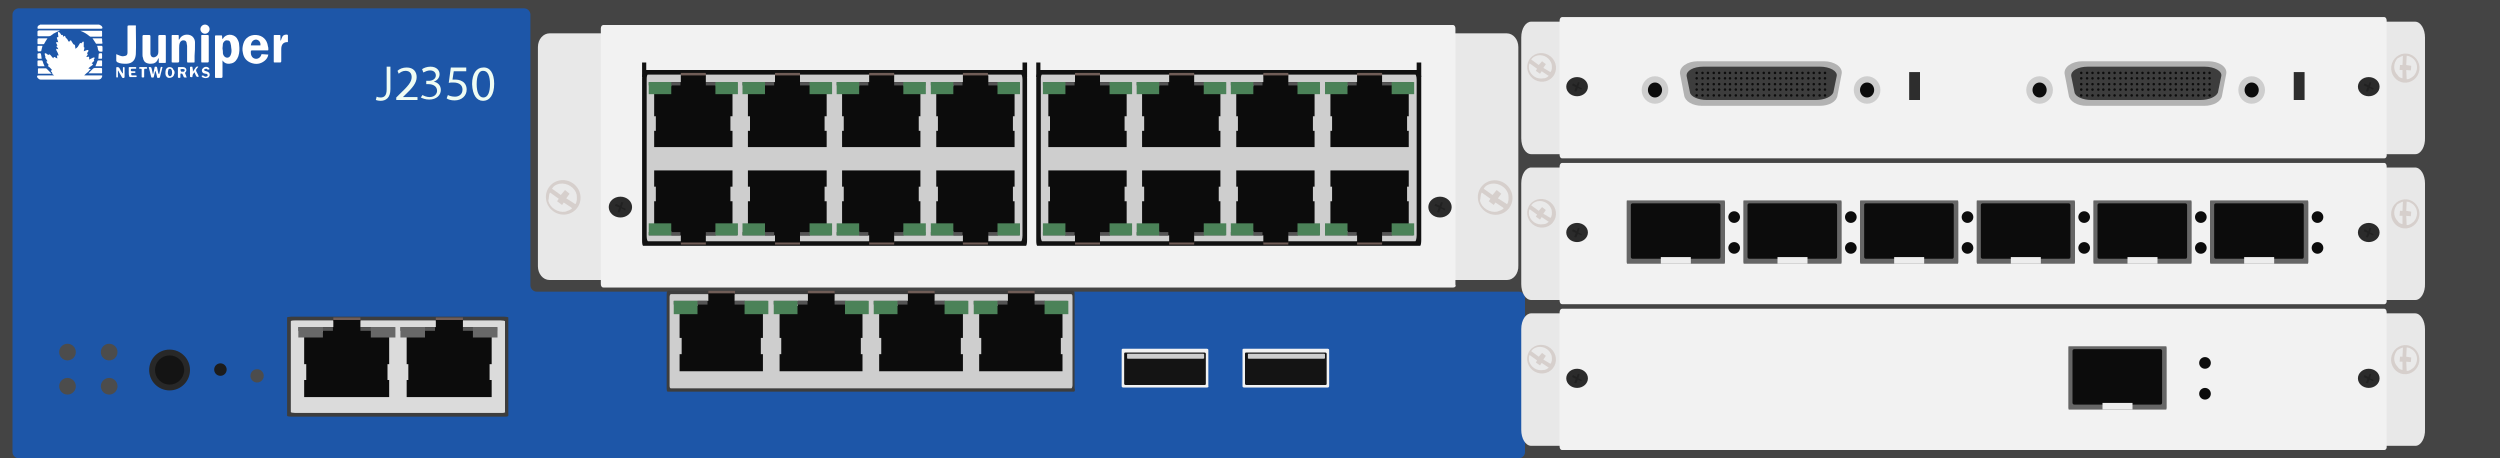 <?xml version="1.0" encoding="utf-8"?>
<!-- Copyright 2022 Virtual Console LLC. All rights reserved. Generator: Adobe Illustrator 26.0.2, SVG Export Plug-In . SVG Version: 6.00 Build 0)  -->
<svg version="1.1" id="Juniper_J2350" xmlns="http://www.w3.org/2000/svg" xmlns:xlink="http://www.w3.org/1999/xlink" x="0px"
	 y="0px" viewBox="0 0 600 110" style="enable-background:new 0 0 600 110;" xml:space="preserve">
<style type="text/css">
	.st0{fill:#444444;}
	.st1{fill:#E8E8E8;}
	.st2{fill:#F2F2F2;}
	.st3{fill:#111111;}
	.st4{fill:#CECECE;}
	.st5{fill:#705D57;}
	.st6{fill:#0C0C0C;}
	.st7{fill:#545454;}
	.st8{fill:#4B8258;}
	.st9{fill:#D6CFCC;}
	.st10{fill:#EAEAEA;}
	.st11{fill:#2B2B2B;}
	.st12{fill:#212121;}
	.st13{fill:#1D56A8;}
	.st14{fill:#FFFFFF;}
	.st15{fill:#3D3D3D;}
	.st16{fill:#DBDBDB;}
	.st17{fill:#686868;}
	.st18{fill:#282828;}
	.st19{fill:#141414;}
	.st20{fill:#4C4C4C;}
	.st21{fill:#1C1C1C;}
	.st22{fill:#B2B2B2;}
	.st23{fill:#2D2D2D;}
	.st24{fill:#666666;}
	.st25{fill:#EDEDED;}
	.st26{fill:#EFFCF3;}
</style>
<g>
	<rect class="st0" width="600" height="110"/>
	<g>
		<path class="st1" d="M361.7,67.2H131.9c-1.6,0-2.8-1.5-2.8-3.3V11.3c0-1.9,1.3-3.3,2.8-3.3h229.7c1.6,0,2.8,1.5,2.8,3.3v52.4
			C364.5,65.7,363.2,67.2,361.7,67.2z"/>
		<path class="st2" d="M348.8,69h-204c-0.4,0-0.6-0.4-0.6-0.8V6.8c0-0.5,0.3-0.8,0.6-0.8h203.9c0.4,0,0.6,0.4,0.6,0.8v61.5
			C349.5,68.7,349.2,69,348.8,69z"/>
	</g>
	<g>
		<g>
			<polygon class="st3" points="245.4,15 245.4,16.8 155.1,16.8 155.1,15 154.1,15 154.1,16.8 154.1,18.5 155.1,18.5 245.4,18.5 
				246.5,18.5 246.5,16.8 246.5,15 			"/>
			<path class="st3" d="M246.2,59h-91.8c-0.2,0-0.3-0.5-0.3-1.2V18.8c0-0.7,0.2-1.2,0.3-1.2h91.8c0.2,0,0.3,0.5,0.3,1.2v38.8
				C246.5,58.3,246.4,59,246.2,59z"/>
			<path class="st4" d="M245.1,57.9h-89.6c-0.1,0-0.3-0.5-0.3-1.2V19.1c0-0.7,0.1-1.2,0.3-1.2h89.6c0.1,0,0.3,0.5,0.3,1.2v37.4
				C245.4,57.2,245.2,57.9,245.1,57.9z"/>
		</g>
		<g>
			<g>
				<rect x="231.1" y="17.5" class="st5" width="6" height="0.8"/>
				<polygon class="st6" points="243.1,27.9 243.5,27.9 243.5,20.7 239.5,20.7 239.5,19.7 237.2,19.7 237.2,18.1 231.1,18.1 
					231.1,19.7 228.8,19.7 228.8,20.7 224.7,20.7 224.7,27.9 225.1,27.9 225.1,31.4 224.7,31.4 224.7,33.3 224.7,35.3 243.5,35.3 
					243.5,33.3 243.5,31.4 243.1,31.4 				"/>
				<rect x="223.4" y="19.7" class="st7" width="7.6" height="0.8"/>
				<rect x="237.2" y="19.7" class="st7" width="7.5" height="0.8"/>
				<rect x="239.4" y="19.7" class="st8" width="5.4" height="2.9"/>
				<rect x="223.4" y="19.7" class="st8" width="5.4" height="2.9"/>
			</g>
			<g>
				<rect x="208.6" y="17.5" class="st5" width="6" height="0.8"/>
				<polygon class="st6" points="220.5,27.9 220.9,27.9 220.9,20.7 216.9,20.7 216.9,19.7 214.6,19.7 214.6,18.1 208.6,18.1 
					208.6,19.7 206.2,19.7 206.2,20.7 202.1,20.7 202.1,27.9 202.5,27.9 202.5,31.4 202.1,31.4 202.1,33.3 202.1,35.3 220.9,35.3 
					220.9,33.3 220.9,31.4 220.5,31.4 				"/>
				<rect x="200.8" y="19.7" class="st7" width="7.6" height="0.8"/>
				<rect x="214.6" y="19.7" class="st7" width="7.5" height="0.8"/>
				<rect x="216.8" y="19.7" class="st8" width="5.4" height="2.9"/>
				<rect x="200.8" y="19.7" class="st8" width="5.4" height="2.9"/>
			</g>
			<g>
				<rect x="186" y="17.5" class="st5" width="6" height="0.8"/>
				<polygon class="st6" points="197.9,27.9 198.4,27.9 198.4,20.7 194.4,20.7 194.4,19.7 192,19.7 192,18.1 186,18.1 186,19.7 
					183.6,19.7 183.6,20.7 179.5,20.7 179.5,27.9 180,27.9 180,31.4 179.5,31.4 179.5,33.3 179.5,35.3 198.4,35.3 198.4,33.3 
					198.4,31.4 197.9,31.4 				"/>
				<rect x="178.2" y="19.7" class="st7" width="7.6" height="0.8"/>
				<rect x="192" y="19.7" class="st7" width="7.5" height="0.8"/>
				<rect x="194.3" y="19.7" class="st8" width="5.4" height="2.9"/>
				<rect x="178.2" y="19.7" class="st8" width="5.4" height="2.9"/>
			</g>
			<g>
				<rect x="163.4" y="17.5" class="st5" width="6" height="0.8"/>
				<polygon class="st6" points="175.3,27.9 175.8,27.9 175.8,20.7 171.8,20.7 171.8,19.7 169.4,19.7 169.4,18.1 163.4,18.1 
					163.4,19.7 161.1,19.7 161.1,20.7 157,20.7 157,27.9 157.4,27.9 157.4,31.4 157,31.4 157,33.3 157,35.3 175.8,35.3 175.8,33.3 
					175.8,31.4 175.3,31.4 				"/>
				<rect x="155.7" y="19.7" class="st7" width="7.6" height="0.8"/>
				<rect x="169.4" y="19.7" class="st7" width="7.5" height="0.8"/>
				<rect x="171.7" y="19.7" class="st8" width="5.4" height="2.9"/>
				<rect x="155.7" y="19.7" class="st8" width="5.4" height="2.9"/>
			</g>
		</g>
		<g>
			<g>
				<rect x="231.1" y="57.9" class="st5" width="6" height="0.8"/>
				<polygon class="st6" points="243.1,44.8 243.5,44.8 243.5,42.9 243.5,40.9 224.7,40.9 224.7,42.9 224.7,44.8 225.1,44.8 
					225.1,48.3 224.7,48.3 224.7,55.5 228.8,55.5 228.8,56.5 231.1,56.5 231.1,58.2 237.2,58.2 237.2,56.5 239.5,56.5 239.5,55.5 
					243.5,55.5 243.5,48.3 243.1,48.3 				"/>
				<rect x="223.4" y="55.7" class="st7" width="7.6" height="0.8"/>
				<rect x="237.2" y="55.7" class="st7" width="7.5" height="0.8"/>
				<rect x="239.4" y="53.6" class="st8" width="5.4" height="2.9"/>
				<rect x="223.4" y="53.6" class="st8" width="5.4" height="2.9"/>
			</g>
			<g>
				<rect x="208.6" y="57.9" class="st5" width="6" height="0.8"/>
				<polygon class="st6" points="220.5,44.8 220.9,44.8 220.9,42.9 220.9,40.9 202.1,40.9 202.1,42.9 202.1,44.8 202.5,44.8 
					202.5,48.3 202.1,48.3 202.1,55.5 206.2,55.5 206.2,56.5 208.6,56.5 208.6,58.2 214.6,58.2 214.6,56.5 216.9,56.5 216.9,55.5 
					220.9,55.5 220.9,48.3 220.5,48.3 				"/>
				<rect x="200.8" y="55.7" class="st7" width="7.6" height="0.8"/>
				<rect x="214.6" y="55.7" class="st7" width="7.5" height="0.8"/>
				<rect x="216.8" y="53.6" class="st8" width="5.4" height="2.9"/>
				<rect x="200.8" y="53.6" class="st8" width="5.4" height="2.9"/>
			</g>
			<g>
				<rect x="186" y="57.9" class="st5" width="6" height="0.8"/>
				<polygon class="st6" points="197.9,44.8 198.4,44.8 198.4,42.9 198.4,40.9 179.5,40.9 179.5,42.9 179.5,44.8 180,44.8 180,48.3 
					179.5,48.3 179.5,55.5 183.6,55.5 183.6,56.5 186,56.5 186,58.2 192,58.2 192,56.5 194.4,56.5 194.4,55.5 198.4,55.5 
					198.4,48.3 197.9,48.3 				"/>
				<rect x="178.2" y="55.7" class="st7" width="7.6" height="0.8"/>
				<rect x="192" y="55.7" class="st7" width="7.5" height="0.8"/>
				<rect x="194.3" y="53.6" class="st8" width="5.4" height="2.9"/>
				<rect x="178.2" y="53.6" class="st8" width="5.4" height="2.9"/>
			</g>
			<g>
				<rect x="163.4" y="57.9" class="st5" width="6" height="0.8"/>
				<polygon class="st6" points="175.3,44.8 175.8,44.8 175.8,42.9 175.8,40.9 157,40.9 157,42.9 157,44.8 157.4,44.8 157.4,48.3 
					157,48.3 157,55.5 161.1,55.5 161.1,56.5 163.4,56.5 163.4,58.2 169.4,58.2 169.4,56.5 171.8,56.5 171.8,55.5 175.8,55.5 
					175.8,48.3 175.3,48.3 				"/>
				<rect x="155.7" y="55.7" class="st7" width="7.6" height="0.8"/>
				<rect x="169.4" y="55.7" class="st7" width="7.5" height="0.8"/>
				<rect x="171.7" y="53.6" class="st8" width="5.4" height="2.9"/>
				<rect x="155.7" y="53.6" class="st8" width="5.4" height="2.9"/>
			</g>
		</g>
	</g>
	<g>
		<g>
			<polygon class="st3" points="340,15 340,16.8 249.7,16.8 249.7,15 248.7,15 248.7,16.8 248.7,18.5 249.7,18.5 340,18.5 
				341.1,18.5 341.1,16.8 341.1,15 			"/>
			<path class="st3" d="M340.8,59H249c-0.2,0-0.3-0.5-0.3-1.2V18.8c0-0.7,0.2-1.2,0.3-1.2h91.8c0.2,0,0.3,0.5,0.3,1.2v38.8
				C341.1,58.3,341,59,340.8,59z"/>
			<path class="st4" d="M339.7,57.9h-89.6c-0.1,0-0.3-0.5-0.3-1.2V19.1c0-0.7,0.1-1.2,0.3-1.2h89.6c0.1,0,0.3,0.5,0.3,1.2v37.4
				C340,57.2,339.8,57.9,339.7,57.9z"/>
		</g>
		<g>
			<g>
				<rect x="325.7" y="17.5" class="st5" width="6" height="0.8"/>
				<polygon class="st6" points="337.7,27.9 338.1,27.9 338.1,20.7 334.1,20.7 334.1,19.7 331.7,19.7 331.7,18.1 325.7,18.1 
					325.7,19.7 323.4,19.7 323.4,20.7 319.3,20.7 319.3,27.9 319.7,27.9 319.7,31.4 319.3,31.4 319.3,33.3 319.3,35.3 338.1,35.3 
					338.1,33.3 338.1,31.4 337.7,31.4 				"/>
				<rect x="318" y="19.7" class="st7" width="7.6" height="0.8"/>
				<rect x="331.7" y="19.7" class="st7" width="7.5" height="0.8"/>
				<rect x="334" y="19.7" class="st8" width="5.4" height="2.9"/>
				<rect x="318" y="19.7" class="st8" width="5.4" height="2.9"/>
			</g>
			<g>
				<rect x="303.2" y="17.5" class="st5" width="6" height="0.8"/>
				<polygon class="st6" points="315.1,27.9 315.5,27.9 315.5,20.7 311.5,20.7 311.5,19.7 309.2,19.7 309.2,18.1 303.2,18.1 
					303.2,19.7 300.8,19.7 300.8,20.7 296.7,20.7 296.7,27.9 297.1,27.9 297.1,31.4 296.7,31.4 296.7,33.3 296.7,35.3 315.5,35.3 
					315.5,33.3 315.5,31.4 315.1,31.4 				"/>
				<rect x="295.4" y="19.7" class="st7" width="7.6" height="0.8"/>
				<rect x="309.2" y="19.7" class="st7" width="7.5" height="0.8"/>
				<rect x="311.4" y="19.7" class="st8" width="5.4" height="2.9"/>
				<rect x="295.4" y="19.7" class="st8" width="5.4" height="2.9"/>
			</g>
			<g>
				<rect x="280.6" y="17.5" class="st5" width="6" height="0.8"/>
				<polygon class="st6" points="292.5,27.9 292.9,27.9 292.9,20.7 289,20.7 289,19.7 286.6,19.7 286.6,18.1 280.6,18.1 280.6,19.7 
					278.2,19.7 278.2,20.7 274.1,20.7 274.1,27.9 274.6,27.9 274.6,31.4 274.1,31.4 274.1,33.3 274.1,35.3 292.9,35.3 292.9,33.3 
					292.9,31.4 292.5,31.4 				"/>
				<rect x="272.8" y="19.7" class="st7" width="7.6" height="0.8"/>
				<rect x="286.6" y="19.7" class="st7" width="7.5" height="0.8"/>
				<rect x="288.9" y="19.7" class="st8" width="5.4" height="2.9"/>
				<rect x="272.8" y="19.7" class="st8" width="5.4" height="2.9"/>
			</g>
			<g>
				<rect x="258" y="17.5" class="st5" width="6" height="0.8"/>
				<polygon class="st6" points="269.9,27.9 270.4,27.9 270.4,20.7 266.4,20.7 266.4,19.7 264,19.7 264,18.1 258,18.1 258,19.7 
					255.6,19.7 255.6,20.7 251.6,20.7 251.6,27.9 252,27.9 252,31.4 251.6,31.4 251.6,33.3 251.6,35.3 270.4,35.3 270.4,33.3 
					270.4,31.4 269.9,31.4 				"/>
				<rect x="250.3" y="19.7" class="st7" width="7.6" height="0.8"/>
				<rect x="264" y="19.7" class="st7" width="7.5" height="0.8"/>
				<rect x="266.3" y="19.7" class="st8" width="5.4" height="2.9"/>
				<rect x="250.3" y="19.7" class="st8" width="5.4" height="2.9"/>
			</g>
		</g>
		<g>
			<g>
				<rect x="325.7" y="57.9" class="st5" width="6" height="0.8"/>
				<polygon class="st6" points="337.7,44.8 338.1,44.8 338.1,42.9 338.1,40.9 319.3,40.9 319.3,42.9 319.3,44.8 319.7,44.8 
					319.7,48.3 319.3,48.3 319.3,55.5 323.4,55.5 323.4,56.5 325.7,56.5 325.7,58.2 331.7,58.2 331.7,56.5 334.1,56.5 334.1,55.5 
					338.1,55.5 338.1,48.3 337.7,48.3 				"/>
				<rect x="318" y="55.7" class="st7" width="7.6" height="0.8"/>
				<rect x="331.7" y="55.7" class="st7" width="7.5" height="0.8"/>
				<rect x="334" y="53.6" class="st8" width="5.4" height="2.9"/>
				<rect x="318" y="53.6" class="st8" width="5.4" height="2.9"/>
			</g>
			<g>
				<rect x="303.2" y="57.9" class="st5" width="6" height="0.8"/>
				<polygon class="st6" points="315.1,44.8 315.5,44.8 315.5,42.9 315.5,40.9 296.7,40.9 296.7,42.9 296.7,44.8 297.1,44.8 
					297.1,48.3 296.7,48.3 296.7,55.5 300.8,55.5 300.8,56.5 303.2,56.5 303.2,58.2 309.2,58.2 309.2,56.5 311.5,56.5 311.5,55.5 
					315.5,55.5 315.5,48.3 315.1,48.3 				"/>
				<rect x="295.4" y="55.7" class="st7" width="7.6" height="0.8"/>
				<rect x="309.2" y="55.7" class="st7" width="7.5" height="0.8"/>
				<rect x="311.4" y="53.6" class="st8" width="5.4" height="2.9"/>
				<rect x="295.4" y="53.6" class="st8" width="5.4" height="2.9"/>
			</g>
			<g>
				<rect x="280.6" y="57.9" class="st5" width="6" height="0.8"/>
				<polygon class="st6" points="292.5,44.8 292.9,44.8 292.9,42.9 292.9,40.9 274.1,40.9 274.1,42.9 274.1,44.8 274.6,44.8 
					274.6,48.3 274.1,48.3 274.1,55.5 278.2,55.5 278.2,56.5 280.6,56.5 280.6,58.2 286.6,58.2 286.6,56.5 289,56.5 289,55.5 
					292.9,55.5 292.9,48.3 292.5,48.3 				"/>
				<rect x="272.8" y="55.7" class="st7" width="7.6" height="0.8"/>
				<rect x="286.6" y="55.7" class="st7" width="7.5" height="0.8"/>
				<rect x="288.9" y="53.6" class="st8" width="5.4" height="2.9"/>
				<rect x="272.8" y="53.6" class="st8" width="5.4" height="2.9"/>
			</g>
			<g>
				<rect x="258" y="57.9" class="st5" width="6" height="0.8"/>
				<polygon class="st6" points="269.9,44.8 270.4,44.8 270.4,42.9 270.4,40.9 251.6,40.9 251.6,42.9 251.6,44.8 252,44.8 252,48.3 
					251.6,48.3 251.6,55.5 255.6,55.5 255.6,56.5 258,56.5 258,58.2 264,58.2 264,56.5 266.4,56.5 266.4,55.5 270.4,55.5 
					270.4,48.3 269.9,48.3 				"/>
				<rect x="250.3" y="55.7" class="st7" width="7.6" height="0.8"/>
				<rect x="264" y="55.7" class="st7" width="7.5" height="0.8"/>
				<rect x="266.3" y="53.6" class="st8" width="5.4" height="2.9"/>
				<rect x="250.3" y="53.6" class="st8" width="5.4" height="2.9"/>
			</g>
		</g>
	</g>
	<g>
		
			<ellipse transform="matrix(0.638 -0.77 0.77 0.638 93.566 293.432)" class="st9" cx="358.7" cy="47.3" rx="4.1" ry="4.2"/>
		<g>
			<path class="st10" d="M355.6,46.2l2.1,1.5l-0.4,0.6l1.2,0.9l0.4-0.6l1.8,1.2l0.2,0.2c-0.4,0.4-1,0.6-1.6,0.8
				c-1.8,0.3-3.7-0.9-4.1-2.6C355.4,47.3,355.3,46.7,355.6,46.2L355.6,46.2z"/>
			<path class="st10" d="M359.5,47.6l0.8-1.1l-1.1-0.9l-1,1.2l-2.1-1.5c0,0,0.3-0.9,1.8-1.2c1.8-0.3,3.7,0.9,4.1,2.6
				c0.1,1,0.1,1.7-0.3,2.3L359.5,47.6z"/>
		</g>
	</g>
	<g>
		
			<ellipse transform="matrix(0.638 -0.77 0.77 0.638 12.56 121.216)" class="st9" cx="135.1" cy="47.3" rx="4.1" ry="4.2"/>
		<g>
			<path class="st10" d="M132,46.2l2.1,1.5l-0.4,0.6l1.2,0.9l0.4-0.6l1.8,1.2l0.2,0.2c-0.4,0.4-1,0.6-1.6,0.8
				c-1.8,0.3-3.7-0.9-4.1-2.6C131.8,47.3,131.7,46.7,132,46.2L132,46.2z"/>
			<path class="st10" d="M135.9,47.6l0.8-1.1l-1.1-0.9l-1,1.2l-2.1-1.5c0,0,0.3-0.9,1.8-1.2c1.8-0.3,3.7,0.9,4.1,2.6
				c0.1,1,0.1,1.7-0.3,2.3L135.9,47.6z"/>
		</g>
	</g>
	<g>
		<ellipse class="st11" cx="148.9" cy="49.7" rx="2.8" ry="2.5"/>
		<polygon class="st12" points="147.6,49.4 148.6,49.8 148.2,50.9 148.7,51 149.1,50 150,50.5 150.2,50.1 149.2,49.7 149.6,48.6 
			149.1,48.5 148.8,49.4 147.8,48.9 		"/>
	</g>
	<g>
		<ellipse class="st11" cx="345.6" cy="49.7" rx="2.8" ry="2.5"/>
		<polygon class="st12" points="344.3,49.4 345.3,49.8 344.9,50.9 345.4,51 345.8,50 346.7,50.5 346.9,50.1 345.9,49.7 346.3,48.6 
			345.8,48.5 345.5,49.4 344.5,48.9 		"/>
	</g>
	<path class="st13" d="M127.3,68.5v-65c0-0.8-0.7-1.5-1.5-1.5H4.5C3.7,2,3,2.7,3,3.5v105c0,0.8,0.7,1.5,1.5,1.5h118.8h4h237.2
		c0.8,0,1.5-0.7,1.5-1.5v-37c0-0.8-0.7-1.5-1.5-1.5H128.8C128,70,127.3,69.3,127.3,68.5z"/>
	<g>
		<g>
			<g>
				<path class="st14" d="M56.8,9.1c-0.8-1-2.6-1.1-3.3,0.2l-0.1,0.1c-0.1-0.3-0.1-0.5-0.1-0.7s0-0.2-0.2-0.2c-0.4,0-0.9,0-1.3,0
					c-0.2,0-0.2,0.1-0.2,0.2c0,3.3,0,6.5,0,9.8c0,0.2,0.1,0.2,0.2,0.2c0.4,0,0.9,0,1.3,0c0.2,0,0.3-0.1,0.3-0.3c0-1.2,0-2.4,0-3.6
					c0-0.1,0-0.2,0-0.3c0.6,0.9,1.5,0.9,2.2,0.7c0.8-0.2,1.3-0.9,1.6-1.7c0.3-0.9,0.3-1.8,0.2-2.7C57.4,10.1,57.1,9.6,56.8,9.1z
					 M55.4,13.1c-0.1,0.3-0.3,0.6-0.6,0.7c-0.6,0.2-1.2-0.3-1.3-1c0-0.4,0-0.7-0.1-1.2c0-0.3,0.1-0.7,0.1-1.1c0-0.1,0.1-0.3,0.2-0.4
					c0.2-0.3,0.5-0.5,0.9-0.4c0.4,0,0.6,0.2,0.7,0.6c0.1,0.4,0.2,0.8,0.2,1.2C55.6,12,55.6,12.6,55.4,13.1z"/>
				<path class="st14" d="M60.5,12.1c1.2,0,2.4,0,3.6,0c0.3,0,0.3,0,0.3-0.3c0-0.2,0-0.5-0.1-0.7c-0.2-1.6-1.3-2.6-2.8-2.7
					c-1.5-0.1-2.7,0.7-3.1,2.1c-0.2,0.7-0.3,1.4-0.1,2.2c0.2,1.2,0.9,2,2,2.4c1.1,0.4,2.2,0.3,3.2-0.5c0.5-0.4,0.8-0.9,0.9-1.5
					c-0.5,0-1-0.1-1.5-0.1c-0.1,0-0.2,0-0.2,0.2c-0.2,0.6-0.8,1-1.4,0.9c-0.7-0.1-1.1-0.7-1.1-1.5C60.2,12.2,60.2,12.1,60.5,12.1z
					 M61.5,9.5c0.7,0.1,1.1,0.7,1,1.4c-0.8,0-1.5,0-2.3,0C60.3,10,60.8,9.5,61.5,9.5z"/>
				<path class="st14" d="M46.8,10.2c0-0.4-0.1-0.8-0.4-1.2c-0.6-0.9-2.5-1-3.2,0.2c-0.1,0.1-0.1,0.2-0.2,0.3h-0.1
					c0-0.3,0-0.6,0-0.9c0-0.1,0-0.2-0.2-0.2c-0.4,0-0.9,0-1.3,0c-0.1,0-0.2,0-0.2,0.2s0,0.5,0,0.7c0,1.8,0,3.6,0,5.4
					c0,0.3,0,0.3,0.3,0.3c0.4,0,0.8,0,1.2,0c0.2,0,0.3-0.1,0.3-0.3c0-1.1,0-2.2,0-3.2c0-0.4,0-0.9,0.2-1.3c0.2-0.4,0.6-0.6,1-0.5
					c0.3,0,0.6,0.3,0.6,0.7c0,0.2,0.1,0.4,0.1,0.6c0,1.2,0,2.5,0,3.7c0,0.2,0,0.3,0.2,0.3c0.5,0,0.9,0,1.4,0c0.2,0,0.2,0,0.2-0.2
					c0-0.5,0-0.9,0-1.4C46.8,12.4,46.8,11.3,46.8,10.2z"/>
				<path class="st14" d="M39.6,8.4c-0.4,0-0.9,0-1.3,0c-0.2,0-0.3,0.1-0.3,0.3c0,1.3,0,2.5,0,3.8c0,0.6-0.3,1-0.8,1.2
					c-0.6,0.2-1-0.1-1.1-0.7c0-0.2,0-0.4,0-0.6c0-1.2,0-2.5,0-3.7c0-0.2-0.1-0.3-0.3-0.3c-0.4,0-0.9,0-1.3,0c-0.2,0-0.3,0.1-0.3,0.3
					c0,1.5,0,2.9,0,4.4c0,0.2,0,0.5,0.1,0.7c0.1,0.7,0.4,1.2,1.1,1.4c0.3,0.1,0.5,0.1,0.8,0.1c0.8,0,1.4-0.3,1.7-1.1
					c0-0.1,0.1-0.1,0.1-0.2c0,0,0,0,0.1,0c0,0.3,0,0.6,0,0.9c0,0.2,0,0.2,0.2,0.2c0.4,0,0.9,0,1.3,0c0.2,0,0.2,0,0.2-0.2
					c0-2.1,0-4.1,0-6.2C39.8,8.5,39.7,8.4,39.6,8.4z"/>
				<path class="st14" d="M32.4,6.1c-0.4,0-0.9,0-1.3,0c-0.5,0-0.5,0-0.5,0.5c0,2,0,4,0,6c0,0.4-0.1,0.7-0.5,0.8
					c-0.3,0.1-0.6,0.1-0.8,0.1c-0.5-0.1-0.9-0.3-1.4-0.5c0,0.5,0,1,0,1.5c0,0.2,0.1,0.3,0.2,0.4c0.7,0.4,1.5,0.4,2.3,0.4
					c1.5-0.1,2.1-1,2.2-2.3c0.1-2.2,0-4.4,0-6.6C32.7,6.1,32.6,6.1,32.4,6.1z"/>
				<path class="st14" d="M68.8,8.3c-0.6,0-1,0.2-1.2,0.9c-0.1,0.2-0.1,0.3-0.2,0.6c0-0.1-0.1-0.1-0.1-0.2c0-0.3,0-0.6,0-0.9
					c0-0.2,0-0.3-0.2-0.3c-0.4,0-0.8,0-1.2,0c-0.2,0-0.2,0-0.2,0.2c0,2.1,0,4.1,0,6.2c0,0.2,0.1,0.2,0.2,0.2c0.4,0,0.9,0,1.3,0
					c0.2,0,0.3-0.1,0.3-0.3c0-1,0-1.9,0-2.9s0.4-1.7,1.5-1.7c0,0.1,0.1,0,0.1-0.1c0-0.5,0-1,0-1.5C69.1,8.4,69,8.3,68.8,8.3z"/>
				<path class="st14" d="M49.8,8.4c-0.4,0-0.9,0-1.3,0c-0.2,0-0.2,0-0.2,0.2c0,2.1,0,4.2,0,6.2c0,0.2,0.1,0.2,0.2,0.2
					c0.4,0,0.9,0,1.3,0c0.2,0,0.3-0.1,0.3-0.3c0-1,0-2,0-3s0-2,0-3.1C50.1,8.5,50,8.4,49.8,8.4z"/>
				<path class="st14" d="M49.2,5.9c-0.6,0-1.1,0.5-1.1,1.1s0.5,1.1,1.1,1.1s1.1-0.5,1.1-1.1C50.3,6.4,49.8,5.9,49.2,5.9z"/>
			</g>
			<g>
				<path class="st14" d="M38.2,17.8c0.1-0.5,0.2-0.9,0.3-1.4c0.1-0.4,0.1-0.4,0.5-0.3c-0.1,0.3-0.1,0.5-0.2,0.8
					c-0.1,0.5-0.3,1-0.4,1.6c-0.1,0.2-0.2,0.2-0.4,0.2s-0.3,0-0.3-0.2c-0.1-0.5-0.2-1-0.4-1.5c-0.1,0.1-0.1,0.2-0.1,0.2
					c-0.1,0.4-0.2,0.9-0.3,1.3c0,0.1-0.1,0.1-0.2,0.1c-0.1,0-0.3,0.1-0.4-0.1c-0.2-0.8-0.4-1.6-0.6-2.4h0.1c0.5,0,0.5,0,0.6,0.4
					s0.2,0.8,0.3,1.3c0.1-0.1,0.1-0.2,0.1-0.2c0.1-0.5,0.2-0.9,0.3-1.4c0-0.2,0.1-0.2,0.3-0.2c0.1,0,0.3,0,0.3,0.2
					c0.1,0.5,0.2,0.9,0.3,1.4C38.1,17.7,38.1,17.7,38.2,17.8L38.2,17.8z"/>
				<path class="st14" d="M44.4,17.5c0.1,0.3,0.3,0.7,0.4,1.1c-0.2,0-0.3,0-0.5,0c-0.1,0-0.1-0.1-0.2-0.1C44,18.3,44,18.2,43.9,18
					c-0.2-0.4-0.2-0.4-0.6-0.3c0,0.3,0,0.5,0,0.8c0,0.2-0.1,0.2-0.3,0.2c-0.1,0-0.3,0-0.3-0.2c0-0.7,0-1.4,0-2.2
					c0-0.2,0.1-0.2,0.2-0.2c0.3,0,0.7,0,1,0c0.4,0,0.7,0.2,0.8,0.5C44.8,16.9,44.7,17.2,44.4,17.5C44.4,17.4,44.4,17.5,44.4,17.5z
					 M43.3,16.8c0.1,0.1,0.1,0.3,0.2,0.4c0.2,0,0.4,0,0.6,0c0.2-0.1,0.3-0.4,0.2-0.5s-0.5-0.2-0.7-0.1
					C43.4,16.5,43.3,16.7,43.3,16.8z"/>
				<path class="st14" d="M28.3,16.9c0,0.5,0,1,0,1.5c0,0.1,0,0.2-0.2,0.2s-0.2-0.1-0.2-0.2c0-0.7,0-1.4,0-2.1
					c0-0.2,0.1-0.2,0.2-0.2c0.3,0,0.5,0.1,0.6,0.3c0.2,0.4,0.4,0.8,0.7,1.2c0,0,0,0,0.1,0c0-0.1,0-0.1,0-0.2c0-0.4,0-0.7,0-1.1
					c0-0.2,0.1-0.2,0.2-0.2c0.2,0,0.2,0.1,0.2,0.2c0,0.7,0,1.4,0,2.1c0,0.1-0.1,0.3-0.1,0.3c-0.2,0-0.3,0.1-0.5-0.1
					c-0.3-0.5-0.5-0.9-0.8-1.4C28.5,17.1,28.4,17,28.3,16.9C28.4,16.9,28.4,16.9,28.3,16.9z"/>
				<path class="st14" d="M41.9,17.4c0,0.1,0,0.3-0.1,0.4c-0.1,0.6-0.6,0.9-1.2,0.9c-0.5,0-0.9-0.5-0.9-1c0-0.3,0-0.7,0.1-1
					c0.2-0.4,0.5-0.6,0.9-0.6s0.8,0.2,0.9,0.6C41.8,16.9,41.9,17.1,41.9,17.4C41.9,17.3,41.9,17.4,41.9,17.4z M41.3,17.3
					c0-0.2-0.1-0.4-0.1-0.5c-0.1-0.2-0.2-0.3-0.4-0.3s-0.4,0.1-0.4,0.3c-0.1,0.4-0.2,0.8,0,1.2c0.1,0.2,0.2,0.3,0.4,0.3
					s0.3-0.1,0.4-0.3C41.3,17.7,41.3,17.5,41.3,17.3z"/>
				<path class="st14" d="M46.3,17.2c0.2-0.3,0.4-0.6,0.6-0.9c0.2-0.3,0.4-0.4,0.7-0.3c-0.1,0.1-0.2,0.3-0.3,0.4
					C47,16.7,47,17,47.2,17.3c0.2,0.4,0.4,0.7,0.5,1.1c-0.4,0.1-0.5,0.1-0.7-0.3c-0.1-0.2-0.2-0.5-0.3-0.7c0,0,0,0-0.1,0
					c-0.2,0.3-0.4,0.5-0.4,0.9c0,0.2-0.1,0.3-0.3,0.2c-0.2,0-0.3,0-0.3-0.2c0-0.7,0-1.4,0-2.1c0-0.2,0.1-0.2,0.3-0.2s0.3,0,0.3,0.2
					C46.3,16.6,46.3,16.9,46.3,17.2L46.3,17.2z"/>
				<path class="st14" d="M30.9,17.3c0-0.3,0-0.7,0-1c0-0.2,0-0.2,0.2-0.2c0.5,0,0.9,0,1.4,0c0.2,0,0.2,0.1,0.2,0.2
					c0,0.2-0.1,0.2-0.2,0.2c-0.3,0-0.5,0-0.8,0c-0.3,0-0.3,0.1-0.3,0.3c0,0.2,0,0.3,0.3,0.3c0.2,0,0.4,0,0.6,0s0.2,0.1,0.2,0.2
					s0,0.2-0.2,0.2s-0.4,0-0.6,0s-0.2,0-0.2,0.2l0,0c0,0.4,0,0.4,0.4,0.4c0.2,0,0.5,0,0.7,0s0.2,0.1,0.2,0.2s0,0.2-0.2,0.2
					c-0.5,0-1,0-1.4,0c-0.1,0-0.2-0.1-0.2-0.2C30.9,18,30.9,17.7,30.9,17.3z"/>
				<path class="st14" d="M50.3,16.6c-0.2,0.1-0.4,0.2-0.6,0c-0.1-0.2-0.4-0.1-0.6,0c-0.1,0-0.1,0.1-0.1,0.2c0,0.1,0.1,0.2,0.2,0.2
					c0.2,0.1,0.4,0.1,0.6,0.2c0.2,0.1,0.4,0.2,0.5,0.5s0,0.7-0.3,0.9c-0.4,0.2-0.9,0.2-1.3,0c-0.1,0-0.1-0.1-0.2-0.1
					c-0.1-0.1-0.1-0.3-0.1-0.3c0.1-0.1,0.4-0.1,0.5,0c0.2,0.2,0.5,0.3,0.8,0.1c0.2-0.1,0.2-0.4,0-0.5c-0.1-0.1-0.2-0.1-0.4-0.1
					c-0.1,0-0.3-0.1-0.4-0.1c-0.5-0.2-0.6-0.9-0.2-1.2C49.2,15.8,50.1,16,50.3,16.6z"/>
				<path class="st14" d="M34,17.5c0-0.3,0-0.6,0-0.8c0-0.2-0.1-0.2-0.2-0.2c-0.1,0-0.1,0-0.2,0c-0.2,0-0.2,0-0.2-0.2
					c0-0.2,0.1-0.2,0.3-0.2c0.5,0,0.9,0,1.4,0c0.2,0,0.2,0.1,0.2,0.2c0,0.2,0,0.2-0.2,0.2c-0.5,0-0.5-0.1-0.5,0.5c0,0.5,0,0.9,0,1.4
					c0,0.2-0.1,0.2-0.3,0.2s-0.3,0-0.3-0.2C34,18.1,34,17.8,34,17.5z"/>
			</g>
		</g>
		<g>
			<g>
				<path class="st14" d="M9.4,6.9c4.9,0,9.8,0,14.7,0c0.5,0,0.6-0.1,0.4-0.5C24.4,6.2,24.2,6.1,24,6c0,0-0.1,0-0.2-0.1
					c-4.7,0-9.4,0-14.1,0c-0.1,0-0.1,0-0.2,0.1C9.2,6.1,9,6.3,9,6.6S9,6.9,9.4,6.9z"/>
				<path class="st14" d="M24.3,18.1c-1.2,0-2.5,0-3.8,0c-0.1,0-0.2,0-0.3,0c0.3-0.3,0.6-0.6,0.9-0.8c0.1-0.1,0.1-0.1,0.2-0.2
					s0.1-0.2,0.1-0.2c0.1-0.1,0.2-0.1,0.2-0.1c0.1,0,0.1-0.1,0.1-0.2c0,0-0.1-0.1-0.2-0.1s-0.2,0-0.3-0.1c0.3-0.3,0.6-0.5,0.9-0.7
					s0.3-0.3-0.1-0.5c0.2-0.2,0.3-0.3,0.5-0.5c0.1,0,0.1-0.2,0.1-0.2c-0.2-0.2,0-0.3,0.1-0.5c0-0.1,0-0.2,0-0.2c-0.1,0-0.2,0-0.3,0
					c-0.3,0.1-0.5,0.3-0.8,0.4c-0.1,0-0.1,0.1-0.2,0.1c0-0.2,0-0.4,0-0.5s-0.1-0.2-0.1-0.2c-0.1,0-0.2,0-0.2,0
					c-0.1,0.1-0.2,0.1-0.4,0c0.1-0.1,0.2-0.3,0.3-0.4c0-0.1,0.1-0.2,0-0.3c-0.2-0.1-0.1-0.2,0-0.3s0.1-0.2,0.2-0.3
					c0-0.1,0-0.2,0-0.3c-0.1,0-0.2,0-0.3,0c-0.3,0.1-0.5,0.2-0.8,0.3c0-0.2,0.1-0.3,0.1-0.5s0.2-0.4-0.1-0.5v-0.1c0-0.4,0-0.7,0-1.1
					c0,0,0-0.1-0.1-0.1s-0.2,0-0.2,0.1c-0.1,0.1-0.2,0.2-0.3,0.3c-0.3-0.2-0.3,0-0.4,0.1c-0.1,0.2-0.2,0.4-0.3,0.5
					c0,0.1-0.1,0.1-0.1,0.2c-0.1,0.1-0.2,0.2-0.3,0.3s-0.2,0.1-0.3,0.2c0-0.3-0.1-0.6-0.1-0.8c0-0.1-0.1-0.2-0.2-0.2
					s-0.1-0.1-0.2-0.1c-0.2-0.3-0.3-0.5-0.5-0.8c0-0.1-0.1-0.1-0.2-0.1s-0.1,0.1-0.2,0.2c-0.1,0-0.1,0.1-0.1,0.2
					c-0.2-0.2-0.3-0.4-0.4-0.6c-0.1-0.1-0.1-0.3-0.3-0.3l-0.1-0.1c0-0.1-0.1-0.2-0.1-0.3c-0.1-0.1-0.1-0.2-0.2-0.2
					c-0.1,0.1-0.2,0.1-0.2,0.2c0,0,0,0-0.1,0c0-0.1-0.1-0.2-0.1-0.3C15,8.4,15,8.3,14.9,8.4c-0.2,0.1-0.2-0.1-0.3-0.2
					c-0.1-0.1-0.2-0.3-0.3-0.4S14.1,7.7,14,7.6c0,0.1-0.1,0.2-0.1,0.3c0,0.3,0.1,0.6,0.1,1c-0.4,0-0.4,0.1-0.3,0.4s0.2,0.6,0.3,0.9
					c0,0-0.1-0.1-0.2-0.1s-0.2,0-0.3,0c0,0.1,0,0.2,0,0.3c0.1,0.2,0.2,0.3,0.3,0.5c-0.3,0.1-0.3,0.2-0.1,0.4
					c0.1,0.1,0.2,0.3,0.3,0.5c-0.1,0-0.1,0-0.1,0c-0.1,0-0.2-0.1-0.4-0.1c0,0.1,0,0.2,0,0.3c0.2,0.4,0.4,0.7,0.5,1.1
					c0,0.1,0.1,0.1,0.1,0.2c-0.1,0-0.3,0-0.4,0c0,0.1,0,0.3,0,0.4c0,0.1,0.1,0.2,0.1,0.3c-0.2,0-0.3-0.1-0.5-0.2
					c-0.3-0.2-0.4-0.2-0.5,0.2c-0.1-0.1-0.1-0.1-0.2-0.2c-0.2-0.2-0.3-0.4-0.5-0.6c-0.2-0.2-0.3-0.2-0.5,0c-0.1-0.1-0.2-0.1-0.3-0.2
					c-0.1-0.1-0.3-0.3-0.5-0.2s0,0.3,0,0.5c0,0.1,0.1,0.2,0.1,0.3c-0.1,0.1,0,0.2,0,0.3c0.2,0.3,0.3,0.5,0.5,0.8c-0.1,0-0.1,0-0.1,0
					c-0.2,0-0.2,0.1,0,0.4c0.1,0.2,0.3,0.3,0.4,0.5c-0.3,0.2-0.2,0.3,0,0.4c0.3,0.2,0.5,0.5,0.8,0.8c-0.4,0.2-0.4,0.2-0.1,0.5
					c0.1,0,0.1,0.1,0.1,0.2s0.1,0.2,0.1,0.3c0.1,0.1,0.3,0.2,0.4,0.3l0,0c-0.1,0-0.2,0-0.3,0c-1.2,0-2.3,0-3.4,0
					c-0.4,0-0.4,0.1-0.4,0.4c0.2,0.3,0.5,0.6,0.8,0.6c0.1,0,0.2,0,0.3,0c1.8,0,3.5,0,5.3,0c2.8,0,5.6,0,8.3,0c0.5,0,0.8-0.3,0.9-0.7
					C24.6,18.1,24.5,18.1,24.3,18.1z"/>
				<path class="st14" d="M9.3,8.7c0.7,0,1.5,0,2.2,0c0.3,0,0.6,0,0.9-0.3c0.1-0.1,0.3-0.2,0.4-0.3c0.5-0.3,1-0.5,1.6-0.8
					c-1.7,0-3.4,0-5.1,0C9.1,7.4,9,7.4,9,7.6c0,0.3,0,0.6,0,0.9C9,8.7,9.1,8.7,9.3,8.7z"/>
				<path class="st14" d="M24.3,7.4c-1,0-1.9,0-2.9,0c-0.7,0-1.4,0-2.1,0c0.8,0.3,1.5,0.7,2.2,1.3c0.1,0,0.1,0.1,0.2,0.1
					c0.9,0,1.7,0,2.6,0c0.2,0,0.2-0.1,0.2-0.2c0-0.3,0-0.6,0-0.9C24.5,7.4,24.5,7.4,24.3,7.4z"/>
				<path class="st14" d="M9.3,17.7c0.8,0,1.6,0,2.4,0c0.2,0,0.5,0,0.7,0c-0.4-0.4-0.8-0.8-1.2-1.2c0,0-0.1-0.1-0.2-0.1
					c-0.6,0-1.1,0-1.7,0c-0.1,0-0.2,0-0.2,0.2c0,0.3,0,0.6,0,0.9C9,17.6,9.1,17.7,9.3,17.7z"/>
				<path class="st14" d="M22.4,16.4c-0.4,0.4-0.8,0.8-1.2,1.2c1,0,2.1,0,3.2,0c0.1,0,0.1-0.1,0.1-0.2c0-0.3,0-0.6,0-0.9
					c0-0.1-0.1-0.2-0.2-0.2c-0.5,0-1.1,0-1.6,0C22.6,16.4,22.5,16.4,22.4,16.4z"/>
				<path class="st14" d="M9.2,9.2C9.1,9.2,9,9.3,9,9.4c0,0.3,0,0.6,0,1c0,0.1,0,0.2,0.2,0.2c0.4,0,0.8,0,1.2,0c0.1,0,0.2,0,0.2-0.1
					c0.3-0.5,0.5-0.9,0.8-1.3C10.7,9.2,9.9,9.2,9.2,9.2z"/>
				<path class="st14" d="M24.5,9.3l-0.1-0.1c-0.7,0-1.5,0-2.2,0c0.3,0.4,0.5,0.8,0.8,1.2c0,0.1,0.1,0.1,0.2,0.1c0.4,0,0.8,0,1.2,0
					c0.1,0,0.2-0.1,0.2-0.1C24.5,10,24.5,9.7,24.5,9.3z"/>
				<path class="st14" d="M9.2,15.9c0.5,0,1,0,1.5,0c-0.2-0.4-0.4-0.9-0.5-1.3c0,0-0.1-0.1-0.2-0.1c-0.3,0-0.5,0-0.8,0
					c-0.1,0-0.2,0.1-0.2,0.1c0,0.4,0,0.7,0,1.1C9,15.8,9.1,15.9,9.2,15.9z"/>
				<path class="st14" d="M22.9,15.9c0.5,0,1,0,1.5,0c0.1,0,0.1-0.1,0.1-0.2c0-0.3,0-0.7,0-1c0-0.1,0-0.2-0.2-0.2
					c-0.3,0-0.5,0-0.7,0c-0.1,0-0.2,0.1-0.2,0.1C23.2,15.1,23.1,15.5,22.9,15.9C22.9,15.8,22.9,15.9,22.9,15.9z"/>
				<path class="st14" d="M9.8,12.3C9.8,12.3,9.9,12.3,9.8,12.3c0.1,0,0.1-0.1,0.1-0.1c0.1-0.4,0.2-0.8,0.3-1.2c-0.3,0-0.7,0-1,0
					C9,11,9,11.1,9,11.2c0,0.2,0,0.3,0,0.5C9,12.4,9,12.4,9.8,12.3z"/>
				<path class="st14" d="M24.4,11c-0.4,0-0.7,0-1.1,0c0.1,0.3,0.2,0.5,0.2,0.8c0.2,0.6,0.2,0.6,0.9,0.6c0,0,0,0,0.1,0l0.1-0.1
					c0-0.4,0-0.7,0-1.1C24.5,11,24.4,11,24.4,11z"/>
				<path class="st14" d="M9.2,14.1c0.3,0,0.5,0,0.8,0c0-0.3-0.1-0.6-0.1-0.8c-0.1-0.6-0.1-0.6-0.7-0.5c-0.1,0-0.1,0.1-0.2,0.1
					c0,0.3,0,0.7,0,1C9,14,9.1,14.1,9.2,14.1z"/>
				<path class="st14" d="M23.9,12.8C23.8,12.8,23.8,12.8,23.9,12.8c-0.1,0-0.2,0.1-0.2,0.1c0,0.4-0.1,0.8-0.1,1.2
					c0.3,0,0.5,0,0.7,0s0.2-0.1,0.2-0.2c0-0.2,0-0.4,0-0.6C24.5,12.7,24.5,12.7,23.9,12.8z"/>
			</g>
		</g>
	</g>
	<g>
		<g>
			<g>
				<path class="st15" d="M121.2,100H69.9c-0.5,0-1-0.1-1-0.2V76.2c0-0.1,0.5-0.2,1-0.2H121c0.5,0,1,0.1,1,0.2v23.1
					C122.1,99.9,121.9,100,121.2,100z"/>
			</g>
			<path class="st16" d="M120.6,99.1H70.8c-0.5,0-1-0.1-1-0.2V77.1c0-0.1,0.2-0.2,1-0.2h49.4c0.5,0,1,0.1,1,0.2v21.7
				C121.4,99,120.9,99.1,120.6,99.1z"/>
		</g>
		<g>
			<g>
				<rect x="80" y="76.2" class="st5" width="6.5" height="0.9"/>
				<polygon class="st6" points="93,87.4 93.4,87.4 93.4,79.7 89.2,79.7 89.2,78.5 86.5,78.5 86.5,76.8 80,76.8 80,78.5 77.5,78.5 
					77.5,79.7 73,79.7 73,87.4 73.5,87.4 73.5,91.2 73,91.2 73,93.2 73,95.3 93.4,95.3 93.4,93.2 93.4,91.2 93,91.2 				"/>
				<rect x="71.6" y="78.5" class="st7" width="8.3" height="0.9"/>
				<rect x="86.5" y="78.5" class="st7" width="8.2" height="0.9"/>
				<rect x="89" y="78.5" class="st17" width="5.9" height="2.5"/>
				<rect x="71.6" y="78.5" class="st17" width="5.9" height="2.5"/>
			</g>
			<g>
				<rect x="104.6" y="76.2" class="st5" width="6.5" height="0.9"/>
				<polygon class="st6" points="117.5,87.4 118,87.4 118,79.7 113.6,79.7 113.6,78.5 111.1,78.5 111.1,76.8 104.6,76.8 104.6,78.5 
					101.9,78.5 101.9,79.7 97.6,79.7 97.6,87.4 98,87.4 98,91.2 97.6,91.2 97.6,93.2 97.6,95.3 118,95.3 118,93.2 118,91.2 
					117.5,91.2 				"/>
				<rect x="96.1" y="78.5" class="st7" width="8.3" height="0.9"/>
				<rect x="111.1" y="78.5" class="st7" width="8.2" height="0.9"/>
				<rect x="113.5" y="78.5" class="st17" width="5.9" height="2.5"/>
				<rect x="96.1" y="78.5" class="st17" width="5.9" height="2.5"/>
			</g>
		</g>
	</g>
	<g>
		<circle class="st18" cx="40.7" cy="88.8" r="4.9"/>
		<circle class="st19" cx="40.7" cy="88.8" r="3.5"/>
	</g>
	<g>
		<circle class="st20" cx="16.2" cy="84.5" r="2"/>
		<circle class="st20" cx="26.2" cy="84.5" r="2"/>
		<circle class="st20" cx="16.2" cy="92.7" r="2"/>
		<circle class="st20" cx="26.2" cy="92.7" r="2"/>
	</g>
	<circle class="st21" cx="52.9" cy="88.7" r="1.5"/>
	<circle class="st20" cx="61.7" cy="90.2" r="1.6"/>
	<g>
		<g>
			<path class="st15" d="M257.7,94h-97.4c-0.2,0-0.3-0.2-0.3-0.7V70.5c0-0.5,0.2-0.7,0.3-0.7h97.3c0.2,0,0.3,0.2,0.3,0.7v22.7
				C258.1,93.5,258,94,257.7,94z"/>
			<path class="st4" d="M257.1,93.2H161c-0.2,0-0.3-0.2-0.3-0.7V71.3c0-0.5,0.2-0.7,0.3-0.7h96.1c0.2,0,0.3,0.2,0.3,0.7v21.1
				C257.4,92.7,257.3,93.2,257.1,93.2z"/>
		</g>
		<g>
			<g>
				<rect x="241.9" y="69.8" class="st5" width="6.4" height="0.9"/>
				<polygon class="st6" points="254.6,81.1 255,81.1 255,73.4 250.8,73.4 250.8,72.2 248.3,72.2 248.3,70.4 241.9,70.4 241.9,72.2 
					239.4,72.2 239.4,73.4 235,73.4 235,81.1 235.5,81.1 235.5,85 235,85 235,86.9 235,89.1 255,89.1 255,86.9 255,85 254.6,85 				
					"/>
				<rect x="233.7" y="72.2" class="st7" width="8.1" height="0.9"/>
				<rect x="248.3" y="72.2" class="st7" width="7.9" height="0.9"/>
				<rect x="250.7" y="72.2" class="st8" width="5.7" height="3.2"/>
				<rect x="233.7" y="72.2" class="st8" width="5.7" height="3.2"/>
			</g>
			<g>
				<rect x="217.9" y="69.8" class="st5" width="6.4" height="0.9"/>
				<polygon class="st6" points="230.6,81.1 231.1,81.1 231.1,73.4 226.8,73.4 226.8,72.2 224.3,72.2 224.3,70.4 217.9,70.4 
					217.9,72.2 215.4,72.2 215.4,73.4 211,73.4 211,81.1 211.5,81.1 211.5,85 211,85 211,86.9 211,89.1 231.1,89.1 231.1,86.9 
					231.1,85 230.6,85 				"/>
				<rect x="209.7" y="72.2" class="st7" width="8.1" height="0.9"/>
				<rect x="224.3" y="72.2" class="st7" width="7.9" height="0.9"/>
				<rect x="226.7" y="72.2" class="st8" width="5.7" height="3.2"/>
				<rect x="209.7" y="72.2" class="st8" width="5.7" height="3.2"/>
			</g>
			<g>
				<rect x="193.9" y="69.8" class="st5" width="6.4" height="0.9"/>
				<polygon class="st6" points="206.6,81.1 207,81.1 207,73.4 202.9,73.4 202.9,72.2 200.3,72.2 200.3,70.4 193.9,70.4 193.9,72.2 
					191.5,72.2 191.5,73.4 187.1,73.4 187.1,81.1 187.5,81.1 187.5,85 187.1,85 187.1,86.9 187.1,89.1 207,89.1 207,86.9 207,85 
					206.6,85 				"/>
				<rect x="185.7" y="72.2" class="st7" width="8.1" height="0.9"/>
				<rect x="200.3" y="72.2" class="st7" width="7.9" height="0.9"/>
				<rect x="202.8" y="72.2" class="st8" width="5.7" height="3.2"/>
				<rect x="185.7" y="72.2" class="st8" width="5.7" height="3.2"/>
			</g>
			<g>
				<rect x="170" y="69.8" class="st5" width="6.4" height="0.9"/>
				<polygon class="st6" points="182.6,81.1 183.1,81.1 183.1,73.4 178.8,73.4 178.8,72.2 176.3,72.2 176.3,70.4 170,70.4 170,72.2 
					167.4,72.2 167.4,73.4 163.1,73.4 163.1,81.1 163.6,81.1 163.6,85 163.1,85 163.1,86.9 163.1,89.1 183.1,89.1 183.1,86.9 
					183.1,85 182.6,85 				"/>
				<rect x="161.7" y="72.2" class="st7" width="8.1" height="0.9"/>
				<rect x="176.3" y="72.2" class="st7" width="7.9" height="0.9"/>
				<rect x="178.7" y="72.2" class="st8" width="5.7" height="3.2"/>
				<rect x="161.7" y="72.2" class="st8" width="5.7" height="3.2"/>
			</g>
		</g>
	</g>
	<g>
		<g>
			<path class="st2" d="M318.7,93h-20.2c-0.1,0-0.3-0.1-0.3-0.3V84c0-0.2,0.1-0.3,0.3-0.3h20.2c0.1,0,0.3,0.1,0.3,0.3v8.6
				C319,92.8,318.9,93,318.7,93z"/>
			<path class="st19" d="M318.1,92.4h-19c-0.1,0-0.3-0.1-0.3-0.3v-7.2c0-0.2,0.1-0.3,0.3-0.3h19c0.1,0,0.3,0.1,0.3,0.3v7.2
				C318.4,92.3,318.3,92.4,318.1,92.4z"/>
			<path class="st4" d="M317.8,86.1h-18.1c-0.1,0-0.2-0.1-0.2-0.1v-1c0-0.1,0.1-0.1,0.2-0.1h18.1c0.1,0,0.2,0.1,0.2,0.1v1
				C317.9,86,317.8,86.1,317.8,86.1z"/>
		</g>
		<g>
			<path class="st2" d="M289.7,93h-20.2c-0.1,0-0.3-0.1-0.3-0.3V84c0-0.2,0.1-0.3,0.3-0.3h20.2c0.1,0,0.3,0.1,0.3,0.3v8.6
				C290.1,92.8,290,93,289.7,93z"/>
			<path class="st19" d="M289.1,92.4h-19c-0.1,0-0.3-0.1-0.3-0.3v-7.2c0-0.2,0.1-0.3,0.3-0.3h19c0.1,0,0.3,0.1,0.3,0.3v7.2
				C289.4,92.3,289.3,92.4,289.1,92.4z"/>
			<path class="st4" d="M288.8,86.1h-18.1c-0.1,0-0.2-0.1-0.2-0.1v-1c0-0.1,0.1-0.1,0.2-0.1h18.1c0.1,0,0.2,0.1,0.2,0.1v1
				C288.9,86,288.8,86.1,288.8,86.1z"/>
		</g>
	</g>
	<g>
		<path class="st1" d="M579.7,37H367.5c-1.4,0-2.4-1.8-2.4-3.8V9c0-2.2,1.1-3.8,2.4-3.8h212.1c1.4,0,2.4,1.8,2.4,3.8v24
			C582.1,35.2,581,37,579.7,37z"/>
		<path class="st2" d="M572.3,38H374.9c-0.4,0-0.6-0.4-0.6-0.9V5c0-0.6,0.3-0.9,0.6-0.9h197.3c0.4,0,0.6,0.4,0.6,0.9V37
			C572.9,37.6,572.6,38,572.3,38z"/>
		<g>
			<g>
				<g>
					<ellipse class="st4" cx="397.2" cy="21.6" rx="3.2" ry="3.3"/>
					<ellipse class="st6" cx="397.2" cy="21.6" rx="1.7" ry="1.8"/>
				</g>
				<g>
					<ellipse class="st4" cx="448.1" cy="21.6" rx="3.2" ry="3.3"/>
					<ellipse class="st6" cx="448.1" cy="21.6" rx="1.7" ry="1.8"/>
				</g>
				<g>
					<path class="st22" d="M436.7,25.4h-28.2c-2.3,0-4.1-1.1-4.3-2.5l-1-5.2c-0.2-1.6,1.7-3,4.3-3h30.2c2.6,0,4.6,1.4,4.3,3l-1,5.2
						C440.8,24.4,439,25.4,436.7,25.4z"/>
					<path class="st15" d="M435.8,24h-26.2c-2,0-3.8-0.8-4-1.8l-0.8-3.9c-0.2-1.3,1.6-2.3,4-2.3h28c2.4,0,4.3,1.1,4,2.3l-0.8,3.9
						C439.6,23.2,437.9,24,435.8,24z"/>
					<g>
						<g>
							<circle class="st6" cx="438" cy="18.8" r="0.3"/>
						</g>
						<g>
							<circle class="st6" cx="436.7" cy="18.8" r="0.3"/>
						</g>
						<g>
							<circle class="st6" cx="435.3" cy="18.8" r="0.3"/>
						</g>
						<g>
							<circle class="st6" cx="434" cy="18.8" r="0.3"/>
						</g>
						<g>
							<circle class="st6" cx="432.6" cy="18.8" r="0.3"/>
						</g>
						<g>
							<circle class="st6" cx="431.3" cy="18.8" r="0.3"/>
						</g>
						<g>
							<circle class="st6" cx="429.9" cy="18.8" r="0.3"/>
						</g>
						<g>
							<circle class="st6" cx="428.7" cy="18.8" r="0.3"/>
						</g>
						<g>
							<circle class="st6" cx="427.3" cy="18.8" r="0.3"/>
						</g>
						<g>
							<circle class="st6" cx="426" cy="18.8" r="0.3"/>
						</g>
						<g>
							<circle class="st6" cx="424.6" cy="18.8" r="0.3"/>
						</g>
						<g>
							<circle class="st6" cx="423.3" cy="18.8" r="0.3"/>
						</g>
						<g>
							<circle class="st6" cx="421.9" cy="18.8" r="0.3"/>
						</g>
						<g>
							<circle class="st6" cx="420.6" cy="18.8" r="0.3"/>
						</g>
						<g>
							<circle class="st6" cx="419.3" cy="18.8" r="0.3"/>
						</g>
						<g>
							<circle class="st6" cx="417.9" cy="18.8" r="0.3"/>
						</g>
						<g>
							<circle class="st6" cx="416.6" cy="18.8" r="0.3"/>
						</g>
						<g>
							<circle class="st6" cx="415.2" cy="18.8" r="0.3"/>
						</g>
						<g>
							<circle class="st6" cx="414" cy="18.8" r="0.3"/>
						</g>
						<g>
							<circle class="st6" cx="412.6" cy="18.8" r="0.3"/>
						</g>
						<g>
							<circle class="st6" cx="411.3" cy="18.8" r="0.3"/>
						</g>
						<g>
							<circle class="st6" cx="409.9" cy="18.8" r="0.3"/>
						</g>
						<g>
							<circle class="st6" cx="408.6" cy="18.8" r="0.3"/>
						</g>
						<g>
							<circle class="st6" cx="407.2" cy="18.8" r="0.3"/>
						</g>
					</g>
					<g>
						<g>
							<circle class="st6" cx="438" cy="17.5" r="0.3"/>
						</g>
						<g>
							<circle class="st6" cx="436.7" cy="17.5" r="0.3"/>
						</g>
						<g>
							<circle class="st6" cx="435.3" cy="17.5" r="0.3"/>
						</g>
						<g>
							<circle class="st6" cx="434" cy="17.5" r="0.3"/>
						</g>
						<g>
							<circle class="st6" cx="432.6" cy="17.5" r="0.3"/>
						</g>
						<g>
							<circle class="st6" cx="431.3" cy="17.5" r="0.3"/>
						</g>
						<g>
							<circle class="st6" cx="429.9" cy="17.5" r="0.3"/>
						</g>
						<g>
							<circle class="st6" cx="428.7" cy="17.5" r="0.3"/>
						</g>
						<g>
							<circle class="st6" cx="427.3" cy="17.5" r="0.3"/>
						</g>
						<g>
							<circle class="st6" cx="426" cy="17.5" r="0.3"/>
						</g>
						<g>
							<circle class="st6" cx="424.6" cy="17.5" r="0.3"/>
						</g>
						<g>
							<circle class="st6" cx="423.3" cy="17.5" r="0.3"/>
						</g>
						<g>
							<circle class="st6" cx="421.9" cy="17.5" r="0.3"/>
						</g>
						<g>
							<circle class="st6" cx="420.6" cy="17.5" r="0.3"/>
						</g>
						<g>
							<circle class="st6" cx="419.3" cy="17.5" r="0.3"/>
						</g>
						<g>
							<circle class="st6" cx="417.9" cy="17.5" r="0.3"/>
						</g>
						<g>
							<circle class="st6" cx="416.6" cy="17.5" r="0.3"/>
						</g>
						<g>
							<circle class="st6" cx="415.2" cy="17.5" r="0.3"/>
						</g>
						<g>
							<circle class="st6" cx="414" cy="17.5" r="0.3"/>
						</g>
						<g>
							<circle class="st6" cx="412.6" cy="17.5" r="0.3"/>
						</g>
						<g>
							<circle class="st6" cx="411.3" cy="17.5" r="0.3"/>
						</g>
						<g>
							<circle class="st6" cx="409.9" cy="17.5" r="0.3"/>
						</g>
						<g>
							<circle class="st6" cx="408.6" cy="17.5" r="0.3"/>
						</g>
						<g>
							<circle class="st6" cx="407.2" cy="17.5" r="0.3"/>
						</g>
					</g>
					<g>
						<g>
							<circle class="st6" cx="438" cy="20.2" r="0.3"/>
						</g>
						<g>
							<circle class="st6" cx="436.7" cy="20.2" r="0.3"/>
						</g>
						<g>
							<circle class="st6" cx="435.3" cy="20.2" r="0.3"/>
						</g>
						<g>
							<circle class="st6" cx="434" cy="20.2" r="0.3"/>
						</g>
						<g>
							<circle class="st6" cx="432.6" cy="20.2" r="0.3"/>
						</g>
						<g>
							<circle class="st6" cx="431.3" cy="20.2" r="0.3"/>
						</g>
						<g>
							<circle class="st6" cx="429.9" cy="20.2" r="0.3"/>
						</g>
						<g>
							<circle class="st6" cx="428.7" cy="20.2" r="0.3"/>
						</g>
						<g>
							<circle class="st6" cx="427.3" cy="20.2" r="0.3"/>
						</g>
						<g>
							<circle class="st6" cx="426" cy="20.2" r="0.3"/>
						</g>
						<g>
							<circle class="st6" cx="424.6" cy="20.2" r="0.3"/>
						</g>
						<g>
							<circle class="st6" cx="423.3" cy="20.2" r="0.3"/>
						</g>
						<g>
							<circle class="st6" cx="421.9" cy="20.2" r="0.3"/>
						</g>
						<g>
							<circle class="st6" cx="420.6" cy="20.2" r="0.3"/>
						</g>
						<g>
							<circle class="st6" cx="419.3" cy="20.2" r="0.3"/>
						</g>
						<g>
							<circle class="st6" cx="417.9" cy="20.2" r="0.3"/>
						</g>
						<g>
							<circle class="st6" cx="416.6" cy="20.2" r="0.3"/>
						</g>
						<g>
							<circle class="st6" cx="415.2" cy="20.2" r="0.3"/>
						</g>
						<g>
							<circle class="st6" cx="414" cy="20.2" r="0.3"/>
						</g>
						<g>
							<circle class="st6" cx="412.6" cy="20.2" r="0.3"/>
						</g>
						<g>
							<circle class="st6" cx="411.3" cy="20.2" r="0.3"/>
						</g>
						<g>
							<circle class="st6" cx="409.9" cy="20.2" r="0.3"/>
						</g>
						<g>
							<circle class="st6" cx="408.6" cy="20.2" r="0.3"/>
						</g>
						<g>
							<circle class="st6" cx="407.2" cy="20.2" r="0.3"/>
						</g>
					</g>
					<g>
						<g>
							<circle class="st6" cx="438" cy="21.5" r="0.3"/>
						</g>
						<g>
							<circle class="st6" cx="436.7" cy="21.5" r="0.3"/>
						</g>
						<g>
							<circle class="st6" cx="435.3" cy="21.5" r="0.3"/>
						</g>
						<g>
							<circle class="st6" cx="434" cy="21.5" r="0.3"/>
						</g>
						<g>
							<circle class="st6" cx="432.6" cy="21.5" r="0.3"/>
						</g>
						<g>
							<circle class="st6" cx="431.3" cy="21.5" r="0.3"/>
						</g>
						<g>
							<circle class="st6" cx="429.9" cy="21.5" r="0.3"/>
						</g>
						<g>
							<circle class="st6" cx="428.7" cy="21.5" r="0.3"/>
						</g>
						<g>
							<circle class="st6" cx="427.3" cy="21.5" r="0.3"/>
						</g>
						<g>
							<circle class="st6" cx="426" cy="21.5" r="0.3"/>
						</g>
						<g>
							<circle class="st6" cx="424.6" cy="21.5" r="0.3"/>
						</g>
						<g>
							<circle class="st6" cx="423.3" cy="21.5" r="0.3"/>
						</g>
						<g>
							<circle class="st6" cx="421.9" cy="21.5" r="0.3"/>
						</g>
						<g>
							<circle class="st6" cx="420.6" cy="21.5" r="0.3"/>
						</g>
						<g>
							<circle class="st6" cx="419.3" cy="21.5" r="0.3"/>
						</g>
						<g>
							<circle class="st6" cx="417.9" cy="21.5" r="0.3"/>
						</g>
						<g>
							<circle class="st6" cx="416.6" cy="21.5" r="0.3"/>
						</g>
						<g>
							<circle class="st6" cx="415.2" cy="21.5" r="0.3"/>
						</g>
						<g>
							<circle class="st6" cx="414" cy="21.5" r="0.3"/>
						</g>
						<g>
							<circle class="st6" cx="412.6" cy="21.5" r="0.3"/>
						</g>
						<g>
							<circle class="st6" cx="411.3" cy="21.5" r="0.3"/>
						</g>
						<g>
							<circle class="st6" cx="409.9" cy="21.5" r="0.3"/>
						</g>
						<g>
							<circle class="st6" cx="408.6" cy="21.5" r="0.3"/>
						</g>
						<g>
							<circle class="st6" cx="407.2" cy="21.5" r="0.3"/>
						</g>
					</g>
					<g>
						<g>
							<circle class="st6" cx="438" cy="22.9" r="0.3"/>
						</g>
						<g>
							<circle class="st6" cx="436.7" cy="22.9" r="0.3"/>
						</g>
						<g>
							<circle class="st6" cx="435.3" cy="22.9" r="0.3"/>
						</g>
						<g>
							<circle class="st6" cx="434" cy="22.9" r="0.3"/>
						</g>
						<g>
							<circle class="st6" cx="432.6" cy="22.9" r="0.3"/>
						</g>
						<g>
							<circle class="st6" cx="431.3" cy="22.9" r="0.3"/>
						</g>
						<g>
							<circle class="st6" cx="429.9" cy="22.9" r="0.3"/>
						</g>
						<g>
							<circle class="st6" cx="428.7" cy="22.9" r="0.3"/>
						</g>
						<g>
							<circle class="st6" cx="427.3" cy="22.9" r="0.3"/>
						</g>
						<g>
							<circle class="st6" cx="426" cy="22.9" r="0.3"/>
						</g>
						<g>
							<circle class="st6" cx="424.6" cy="22.9" r="0.3"/>
						</g>
						<g>
							<circle class="st6" cx="423.3" cy="22.9" r="0.3"/>
						</g>
						<g>
							<circle class="st6" cx="421.9" cy="22.9" r="0.3"/>
						</g>
						<g>
							<circle class="st6" cx="420.6" cy="22.9" r="0.3"/>
						</g>
						<g>
							<circle class="st6" cx="419.3" cy="22.9" r="0.3"/>
						</g>
						<g>
							<circle class="st6" cx="417.9" cy="22.9" r="0.3"/>
						</g>
						<g>
							<circle class="st6" cx="416.6" cy="22.9" r="0.3"/>
						</g>
						<g>
							<circle class="st6" cx="415.2" cy="22.9" r="0.3"/>
						</g>
						<g>
							<circle class="st6" cx="414" cy="22.9" r="0.3"/>
						</g>
						<g>
							<circle class="st6" cx="412.6" cy="22.9" r="0.3"/>
						</g>
						<g>
							<circle class="st6" cx="411.3" cy="22.9" r="0.3"/>
						</g>
						<g>
							<circle class="st6" cx="409.9" cy="22.9" r="0.3"/>
						</g>
						<g>
							<circle class="st6" cx="408.6" cy="22.9" r="0.3"/>
						</g>
						<g>
							<circle class="st6" cx="407.2" cy="22.9" r="0.3"/>
						</g>
					</g>
				</g>
			</g>
			<path class="st23" d="M460.8,24h-2.6l0,0v-6.7l0,0h2.6l0,0V24L460.8,24z"/>
		</g>
		<g>
			<g>
				<g>
					<ellipse class="st4" cx="489.5" cy="21.6" rx="3.2" ry="3.3"/>
					<ellipse class="st6" cx="489.5" cy="21.6" rx="1.7" ry="1.8"/>
				</g>
				<g>
					<ellipse class="st4" cx="540.4" cy="21.6" rx="3.2" ry="3.3"/>
					<ellipse class="st6" cx="540.4" cy="21.6" rx="1.7" ry="1.8"/>
				</g>
				<g>
					<path class="st22" d="M529,25.4h-28.2c-2.3,0-4.1-1.1-4.3-2.5l-1-5.2c-0.2-1.6,1.7-3,4.3-3H530c2.6,0,4.6,1.4,4.3,3l-1,5.2
						C533.1,24.4,531.2,25.4,529,25.4z"/>
					<path class="st15" d="M528.1,24h-26.2c-2,0-3.8-0.8-4-1.8l-0.8-3.9c-0.2-1.3,1.6-2.3,4-2.3h28c2.4,0,4.3,1.1,4,2.3l-0.8,3.9
						C531.9,23.2,530.2,24,528.1,24z"/>
					<g>
						<g>
							<circle class="st6" cx="530.3" cy="18.8" r="0.3"/>
						</g>
						<g>
							<circle class="st6" cx="529" cy="18.8" r="0.3"/>
						</g>
						<g>
							<circle class="st6" cx="527.6" cy="18.8" r="0.3"/>
						</g>
						<g>
							<circle class="st6" cx="526.3" cy="18.8" r="0.3"/>
						</g>
						<g>
							<circle class="st6" cx="524.9" cy="18.8" r="0.3"/>
						</g>
						<g>
							<circle class="st6" cx="523.6" cy="18.8" r="0.3"/>
						</g>
						<g>
							<circle class="st6" cx="522.2" cy="18.8" r="0.3"/>
						</g>
						<g>
							<circle class="st6" cx="520.9" cy="18.8" r="0.3"/>
						</g>
						<g>
							<circle class="st6" cx="519.5" cy="18.8" r="0.3"/>
						</g>
						<g>
							<circle class="st6" cx="518.3" cy="18.8" r="0.3"/>
						</g>
						<g>
							<circle class="st6" cx="516.9" cy="18.8" r="0.3"/>
						</g>
						<g>
							<circle class="st6" cx="515.6" cy="18.8" r="0.3"/>
						</g>
						<g>
							<circle class="st6" cx="514.2" cy="18.8" r="0.3"/>
						</g>
						<g>
							<circle class="st6" cx="512.9" cy="18.8" r="0.3"/>
						</g>
						<g>
							<circle class="st6" cx="511.6" cy="18.8" r="0.3"/>
						</g>
						<g>
							<circle class="st6" cx="510.2" cy="18.8" r="0.3"/>
						</g>
						<g>
							<circle class="st6" cx="508.9" cy="18.8" r="0.3"/>
						</g>
						<g>
							<circle class="st6" cx="507.5" cy="18.8" r="0.3"/>
						</g>
						<g>
							<circle class="st6" cx="506.2" cy="18.8" r="0.3"/>
						</g>
						<g>
							<circle class="st6" cx="504.8" cy="18.8" r="0.3"/>
						</g>
						<g>
							<circle class="st6" cx="503.6" cy="18.8" r="0.3"/>
						</g>
						<g>
							<circle class="st6" cx="502.2" cy="18.8" r="0.3"/>
						</g>
						<g>
							<circle class="st6" cx="500.9" cy="18.8" r="0.3"/>
						</g>
						<g>
							<circle class="st6" cx="499.5" cy="18.8" r="0.3"/>
						</g>
					</g>
					<g>
						<g>
							<circle class="st6" cx="530.3" cy="17.5" r="0.3"/>
						</g>
						<g>
							<circle class="st6" cx="529" cy="17.5" r="0.3"/>
						</g>
						<g>
							<circle class="st6" cx="527.6" cy="17.5" r="0.3"/>
						</g>
						<g>
							<circle class="st6" cx="526.3" cy="17.5" r="0.3"/>
						</g>
						<g>
							<circle class="st6" cx="524.9" cy="17.5" r="0.3"/>
						</g>
						<g>
							<circle class="st6" cx="523.6" cy="17.5" r="0.3"/>
						</g>
						<g>
							<circle class="st6" cx="522.2" cy="17.5" r="0.3"/>
						</g>
						<g>
							<circle class="st6" cx="520.9" cy="17.5" r="0.3"/>
						</g>
						<g>
							<circle class="st6" cx="519.5" cy="17.5" r="0.3"/>
						</g>
						<g>
							<circle class="st6" cx="518.3" cy="17.5" r="0.3"/>
						</g>
						<g>
							<circle class="st6" cx="516.9" cy="17.5" r="0.3"/>
						</g>
						<g>
							<circle class="st6" cx="515.6" cy="17.5" r="0.3"/>
						</g>
						<g>
							<circle class="st6" cx="514.2" cy="17.5" r="0.3"/>
						</g>
						<g>
							<circle class="st6" cx="512.9" cy="17.5" r="0.3"/>
						</g>
						<g>
							<circle class="st6" cx="511.6" cy="17.5" r="0.3"/>
						</g>
						<g>
							<circle class="st6" cx="510.2" cy="17.5" r="0.3"/>
						</g>
						<g>
							<circle class="st6" cx="508.9" cy="17.5" r="0.3"/>
						</g>
						<g>
							<circle class="st6" cx="507.5" cy="17.5" r="0.3"/>
						</g>
						<g>
							<circle class="st6" cx="506.2" cy="17.5" r="0.3"/>
						</g>
						<g>
							<circle class="st6" cx="504.8" cy="17.5" r="0.3"/>
						</g>
						<g>
							<circle class="st6" cx="503.6" cy="17.5" r="0.3"/>
						</g>
						<g>
							<circle class="st6" cx="502.2" cy="17.5" r="0.3"/>
						</g>
						<g>
							<circle class="st6" cx="500.9" cy="17.5" r="0.3"/>
						</g>
						<g>
							<circle class="st6" cx="499.5" cy="17.5" r="0.3"/>
						</g>
					</g>
					<g>
						<g>
							<circle class="st6" cx="530.3" cy="20.2" r="0.3"/>
						</g>
						<g>
							<circle class="st6" cx="529" cy="20.2" r="0.3"/>
						</g>
						<g>
							<circle class="st6" cx="527.6" cy="20.2" r="0.3"/>
						</g>
						<g>
							<circle class="st6" cx="526.3" cy="20.2" r="0.3"/>
						</g>
						<g>
							<circle class="st6" cx="524.9" cy="20.2" r="0.3"/>
						</g>
						<g>
							<circle class="st6" cx="523.6" cy="20.2" r="0.3"/>
						</g>
						<g>
							<circle class="st6" cx="522.2" cy="20.2" r="0.3"/>
						</g>
						<g>
							<circle class="st6" cx="520.9" cy="20.2" r="0.3"/>
						</g>
						<g>
							<circle class="st6" cx="519.5" cy="20.2" r="0.3"/>
						</g>
						<g>
							<circle class="st6" cx="518.3" cy="20.2" r="0.3"/>
						</g>
						<g>
							<circle class="st6" cx="516.9" cy="20.2" r="0.3"/>
						</g>
						<g>
							<circle class="st6" cx="515.6" cy="20.2" r="0.3"/>
						</g>
						<g>
							<circle class="st6" cx="514.2" cy="20.2" r="0.3"/>
						</g>
						<g>
							<circle class="st6" cx="512.9" cy="20.2" r="0.3"/>
						</g>
						<g>
							<circle class="st6" cx="511.6" cy="20.2" r="0.3"/>
						</g>
						<g>
							<circle class="st6" cx="510.2" cy="20.2" r="0.3"/>
						</g>
						<g>
							<circle class="st6" cx="508.9" cy="20.2" r="0.3"/>
						</g>
						<g>
							<circle class="st6" cx="507.5" cy="20.2" r="0.3"/>
						</g>
						<g>
							<circle class="st6" cx="506.2" cy="20.2" r="0.3"/>
						</g>
						<g>
							<circle class="st6" cx="504.8" cy="20.2" r="0.3"/>
						</g>
						<g>
							<circle class="st6" cx="503.6" cy="20.2" r="0.3"/>
						</g>
						<g>
							<circle class="st6" cx="502.2" cy="20.2" r="0.3"/>
						</g>
						<g>
							<circle class="st6" cx="500.9" cy="20.2" r="0.3"/>
						</g>
						<g>
							<circle class="st6" cx="499.5" cy="20.2" r="0.3"/>
						</g>
					</g>
					<g>
						<g>
							<circle class="st6" cx="530.3" cy="21.5" r="0.3"/>
						</g>
						<g>
							<circle class="st6" cx="529" cy="21.5" r="0.3"/>
						</g>
						<g>
							<circle class="st6" cx="527.6" cy="21.5" r="0.3"/>
						</g>
						<g>
							<circle class="st6" cx="526.3" cy="21.5" r="0.3"/>
						</g>
						<g>
							<circle class="st6" cx="524.9" cy="21.5" r="0.3"/>
						</g>
						<g>
							<circle class="st6" cx="523.6" cy="21.5" r="0.3"/>
						</g>
						<g>
							<circle class="st6" cx="522.2" cy="21.5" r="0.3"/>
						</g>
						<g>
							<circle class="st6" cx="520.9" cy="21.5" r="0.3"/>
						</g>
						<g>
							<circle class="st6" cx="519.5" cy="21.5" r="0.3"/>
						</g>
						<g>
							<circle class="st6" cx="518.3" cy="21.5" r="0.3"/>
						</g>
						<g>
							<circle class="st6" cx="516.9" cy="21.5" r="0.3"/>
						</g>
						<g>
							<circle class="st6" cx="515.6" cy="21.5" r="0.3"/>
						</g>
						<g>
							<circle class="st6" cx="514.2" cy="21.5" r="0.3"/>
						</g>
						<g>
							<circle class="st6" cx="512.9" cy="21.5" r="0.3"/>
						</g>
						<g>
							<circle class="st6" cx="511.6" cy="21.5" r="0.3"/>
						</g>
						<g>
							<circle class="st6" cx="510.2" cy="21.5" r="0.3"/>
						</g>
						<g>
							<circle class="st6" cx="508.9" cy="21.5" r="0.3"/>
						</g>
						<g>
							<circle class="st6" cx="507.5" cy="21.5" r="0.3"/>
						</g>
						<g>
							<circle class="st6" cx="506.2" cy="21.5" r="0.3"/>
						</g>
						<g>
							<circle class="st6" cx="504.8" cy="21.5" r="0.3"/>
						</g>
						<g>
							<circle class="st6" cx="503.6" cy="21.5" r="0.3"/>
						</g>
						<g>
							<circle class="st6" cx="502.2" cy="21.5" r="0.3"/>
						</g>
						<g>
							<circle class="st6" cx="500.9" cy="21.5" r="0.3"/>
						</g>
						<g>
							<circle class="st6" cx="499.5" cy="21.5" r="0.3"/>
						</g>
					</g>
					<g>
						<g>
							<circle class="st6" cx="530.3" cy="22.9" r="0.3"/>
						</g>
						<g>
							<circle class="st6" cx="529" cy="22.9" r="0.3"/>
						</g>
						<g>
							<circle class="st6" cx="527.6" cy="22.9" r="0.3"/>
						</g>
						<g>
							<circle class="st6" cx="526.3" cy="22.9" r="0.3"/>
						</g>
						<g>
							<circle class="st6" cx="524.9" cy="22.9" r="0.3"/>
						</g>
						<g>
							<circle class="st6" cx="523.6" cy="22.9" r="0.3"/>
						</g>
						<g>
							<circle class="st6" cx="522.2" cy="22.9" r="0.3"/>
						</g>
						<g>
							<circle class="st6" cx="520.9" cy="22.9" r="0.3"/>
						</g>
						<g>
							<circle class="st6" cx="519.5" cy="22.9" r="0.3"/>
						</g>
						<g>
							<circle class="st6" cx="518.3" cy="22.9" r="0.3"/>
						</g>
						<g>
							<circle class="st6" cx="516.9" cy="22.9" r="0.3"/>
						</g>
						<g>
							<circle class="st6" cx="515.6" cy="22.9" r="0.3"/>
						</g>
						<g>
							<circle class="st6" cx="514.2" cy="22.9" r="0.3"/>
						</g>
						<g>
							<circle class="st6" cx="512.9" cy="22.9" r="0.3"/>
						</g>
						<g>
							<circle class="st6" cx="511.6" cy="22.9" r="0.3"/>
						</g>
						<g>
							<circle class="st6" cx="510.2" cy="22.9" r="0.3"/>
						</g>
						<g>
							<circle class="st6" cx="508.9" cy="22.9" r="0.3"/>
						</g>
						<g>
							<circle class="st6" cx="507.5" cy="22.9" r="0.3"/>
						</g>
						<g>
							<circle class="st6" cx="506.2" cy="22.9" r="0.3"/>
						</g>
						<g>
							<circle class="st6" cx="504.8" cy="22.9" r="0.3"/>
						</g>
						<g>
							<circle class="st6" cx="503.6" cy="22.9" r="0.3"/>
						</g>
						<g>
							<circle class="st6" cx="502.2" cy="22.9" r="0.3"/>
						</g>
						<g>
							<circle class="st6" cx="500.9" cy="22.9" r="0.3"/>
						</g>
						<g>
							<circle class="st6" cx="499.5" cy="22.9" r="0.3"/>
						</g>
					</g>
				</g>
			</g>
			<path class="st23" d="M553.1,24h-2.6l0,0v-6.7l0,0h2.6l0,0V24L553.1,24z"/>
		</g>
		<g>
			<ellipse class="st11" cx="568.5" cy="20.8" rx="2.6" ry="2.3"/>
			<polygon class="st12" points="567.3,20.5 568.2,20.9 567.8,21.9 568.3,22 568.7,21.1 569.5,21.5 569.7,21.2 568.8,20.8 
				569.1,19.8 568.7,19.7 568.4,20.5 567.5,20 			"/>
		</g>
		<g>
			<ellipse class="st11" cx="378.5" cy="20.8" rx="2.6" ry="2.3"/>
			<polygon class="st12" points="377.3,20.5 378.2,20.9 377.8,21.9 378.3,22 378.7,21.1 379.5,21.5 379.7,21.2 378.8,20.8 
				379.1,19.8 378.7,19.7 378.4,20.5 377.5,20 			"/>
		</g>
		<g>
			
				<ellipse transform="matrix(0.638 -0.77 0.77 0.638 121.593 290.729)" class="st9" cx="369.9" cy="16.1" rx="3.4" ry="3.5"/>
			<g>
				<path class="st10" d="M367.1,15.2l1.8,1.3l-0.3,0.5l1,0.7l0.4-0.6l1.5,1l0.2,0.1c-0.4,0.4-0.8,0.6-1.3,0.6
					c-1.6,0.3-3-0.7-3.4-2.1C366.9,16.1,366.9,15.6,367.1,15.2L367.1,15.2z"/>
				<path class="st10" d="M370.4,16.3l0.6-0.9l-0.9-0.7l-0.8,0.9l-1.8-1.3c0,0,0.3-0.7,1.5-1c1.6-0.3,3,0.7,3.4,2.1
					c0.1,0.8,0.1,1.5-0.3,1.9L370.4,16.3z"/>
			</g>
		</g>
		<g>
			
				<ellipse transform="matrix(0.123 -0.992 0.992 0.123 490.178 587.234)" class="st9" cx="577.5" cy="16.2" rx="3.5" ry="3.4"/>
			<g>
				<path class="st10" d="M576.7,13.4l-0.1,2.2H576l-0.1,1.2h0.7v1.8v0.2c-0.5-0.1-0.9-0.3-1.2-0.8c-1.1-1.1-1-2.9,0-4
					C575.8,13.8,576.3,13.5,576.7,13.4L576.7,13.4z"/>
				<path class="st10" d="M577.5,16.8l1.1,0.1l0.1-1.1l-1.2-0.2l0.1-2.2c0,0,0.7-0.1,1.7,0.8c1.1,1.1,1,2.9,0,4
					c-0.6,0.5-1.2,0.9-1.7,0.8L577.5,16.8z"/>
			</g>
		</g>
	</g>
	<g>
		<path class="st1" d="M579.7,72H367.5c-1.4,0-2.4-1.8-2.4-3.8V44c0-2.2,1.1-3.8,2.4-3.8h212.1c1.4,0,2.4,1.8,2.4,3.8v24
			C582.1,70.2,581,72,579.7,72z"/>
		<path class="st2" d="M572.3,73H374.9c-0.4,0-0.6-0.4-0.6-0.9V40c0-0.6,0.3-0.9,0.6-0.9h197.3c0.4,0,0.6,0.4,0.6,0.9V72
			C572.9,72.6,572.6,73,572.3,73z"/>
		<g>
			<ellipse class="st11" cx="568.5" cy="55.8" rx="2.6" ry="2.3"/>
			<polygon class="st12" points="567.3,55.5 568.2,55.9 567.8,56.9 568.3,57 568.7,56.1 569.5,56.5 569.7,56.2 568.8,55.8 
				569.1,54.8 568.7,54.7 568.4,55.5 567.5,55 			"/>
		</g>
		<g>
			<ellipse class="st11" cx="378.5" cy="55.8" rx="2.6" ry="2.3"/>
			<polygon class="st12" points="377.3,55.5 378.2,55.9 377.8,56.9 378.3,57 378.7,56.1 379.5,56.5 379.7,56.2 378.8,55.8 
				379.1,54.8 378.7,54.7 378.4,55.5 377.5,55 			"/>
		</g>
		<g>
			
				<ellipse transform="matrix(0.638 -0.77 0.77 0.638 94.633 303.41)" class="st9" cx="369.9" cy="51.1" rx="3.4" ry="3.5"/>
			<g>
				<path class="st10" d="M367.1,50.2l1.8,1.3l-0.3,0.5l1,0.7l0.4-0.6l1.5,1l0.2,0.1c-0.4,0.4-0.8,0.6-1.3,0.6
					c-1.6,0.3-3-0.7-3.4-2.1C366.9,51.1,366.9,50.6,367.1,50.2L367.1,50.2z"/>
				<path class="st10" d="M370.4,51.3l0.6-0.9l-0.9-0.7l-0.8,0.9l-1.8-1.3c0,0,0.3-0.7,1.5-1c1.6-0.3,3,0.7,3.4,2.1
					c0.1,0.8,0.1,1.5-0.3,1.9L370.4,51.3z"/>
			</g>
		</g>
		<g>
			
				<ellipse transform="matrix(0.123 -0.992 0.992 0.123 455.446 617.915)" class="st9" cx="577.5" cy="51.2" rx="3.5" ry="3.4"/>
			<g>
				<path class="st10" d="M576.7,48.4l-0.1,2.2H576l-0.1,1.2h0.7v1.8v0.2c-0.5-0.1-0.9-0.3-1.2-0.8c-1.1-1.1-1-2.9,0-4
					C575.8,48.8,576.3,48.5,576.7,48.4L576.7,48.4z"/>
				<path class="st10" d="M577.5,51.8l1.1,0.1l0.1-1.1l-1.2-0.2l0.1-2.2c0,0,0.7-0.1,1.7,0.8c1.1,1.1,1,2.9,0,4
					c-0.6,0.5-1.2,0.9-1.7,0.8L577.5,51.8z"/>
			</g>
		</g>
		<g>
			<g>
				<g>
					<g>
						<path class="st24" d="M553.9,63.3h-23.4c0,0-0.1-0.2-0.1-0.4V48.5c0-0.2,0-0.4,0.1-0.4h23.4c0,0,0.1,0.2,0.1,0.4v14.4
							C554,63.1,553.9,63.3,553.9,63.3z"/>
					</g>
					<g>
						<path class="st6" d="M552.5,62.1h-20.7c-0.2,0-0.4-0.2-0.4-0.4V49.2c0-0.2,0.2-0.4,0.4-0.4h20.7c0.2,0,0.4,0.2,0.4,0.4v12.4
							C552.9,61.9,552.8,62.1,552.5,62.1z"/>
						<rect x="538.6" y="61.7" class="st25" width="7.2" height="1.6"/>
					</g>
				</g>
				<g>
					<ellipse class="st6" cx="556.2" cy="52.1" rx="1.4" ry="1.4"/>
					<ellipse class="st6" cx="556.2" cy="59.5" rx="1.4" ry="1.4"/>
				</g>
			</g>
			<g>
				<g>
					<g>
						<path class="st24" d="M525.9,63.3h-23.4c0,0-0.1-0.2-0.1-0.4V48.5c0-0.2,0-0.4,0.1-0.4h23.4c0,0,0.1,0.2,0.1,0.4v14.4
							C526,63.1,525.9,63.3,525.9,63.3z"/>
					</g>
					<g>
						<path class="st6" d="M524.5,62.1h-20.7c-0.2,0-0.4-0.2-0.4-0.4V49.2c0-0.2,0.2-0.4,0.4-0.4h20.7c0.2,0,0.4,0.2,0.4,0.4v12.4
							C524.9,61.9,524.8,62.1,524.5,62.1z"/>
						<rect x="510.6" y="61.7" class="st25" width="7.2" height="1.6"/>
					</g>
				</g>
				<g>
					<ellipse class="st6" cx="528.2" cy="52.1" rx="1.4" ry="1.4"/>
					<ellipse class="st6" cx="528.2" cy="59.5" rx="1.4" ry="1.4"/>
				</g>
			</g>
			<g>
				<g>
					<g>
						<path class="st24" d="M497.9,63.3h-23.4c0,0-0.1-0.2-0.1-0.4V48.5c0-0.2,0-0.4,0.1-0.4h23.4c0,0,0.1,0.2,0.1,0.4v14.4
							C498,63.1,497.9,63.3,497.9,63.3z"/>
					</g>
					<g>
						<path class="st6" d="M496.5,62.1h-20.7c-0.2,0-0.4-0.2-0.4-0.4V49.2c0-0.2,0.2-0.4,0.4-0.4h20.7c0.2,0,0.4,0.2,0.4,0.4v12.4
							C496.9,61.9,496.8,62.1,496.5,62.1z"/>
						<rect x="482.6" y="61.7" class="st25" width="7.2" height="1.6"/>
					</g>
				</g>
				<g>
					<ellipse class="st6" cx="500.2" cy="52.1" rx="1.4" ry="1.4"/>
					<ellipse class="st6" cx="500.2" cy="59.5" rx="1.4" ry="1.4"/>
				</g>
			</g>
			<g>
				<g>
					<g>
						<path class="st24" d="M469.9,63.3h-23.4c0,0-0.1-0.2-0.1-0.4V48.5c0-0.2,0-0.4,0.1-0.4h23.4c0,0,0.1,0.2,0.1,0.4v14.4
							C470,63.1,469.9,63.3,469.9,63.3z"/>
					</g>
					<g>
						<path class="st6" d="M468.5,62.1h-20.7c-0.2,0-0.4-0.2-0.4-0.4V49.2c0-0.2,0.2-0.4,0.4-0.4h20.7c0.2,0,0.4,0.2,0.4,0.4v12.4
							C468.9,61.9,468.8,62.1,468.5,62.1z"/>
						<rect x="454.6" y="61.7" class="st25" width="7.2" height="1.6"/>
					</g>
				</g>
				<g>
					<ellipse class="st6" cx="472.2" cy="52.1" rx="1.4" ry="1.4"/>
					<ellipse class="st6" cx="472.2" cy="59.5" rx="1.4" ry="1.4"/>
				</g>
			</g>
			<g>
				<g>
					<g>
						<path class="st24" d="M441.9,63.3h-23.4c0,0-0.1-0.2-0.1-0.4V48.5c0-0.2,0-0.4,0.1-0.4h23.4c0,0,0.1,0.2,0.1,0.4v14.4
							C442,63.1,441.9,63.3,441.9,63.3z"/>
					</g>
					<g>
						<path class="st6" d="M440.5,62.1h-20.7c-0.2,0-0.4-0.2-0.4-0.4V49.2c0-0.2,0.2-0.4,0.4-0.4h20.7c0.2,0,0.4,0.2,0.4,0.4v12.4
							C440.9,61.9,440.8,62.1,440.5,62.1z"/>
						<rect x="426.6" y="61.7" class="st25" width="7.2" height="1.6"/>
					</g>
				</g>
				<g>
					<ellipse class="st6" cx="444.2" cy="52.1" rx="1.4" ry="1.4"/>
					<ellipse class="st6" cx="444.2" cy="59.5" rx="1.4" ry="1.4"/>
				</g>
			</g>
			<g>
				<g>
					<g>
						<path class="st24" d="M413.9,63.3h-23.4c0,0-0.1-0.2-0.1-0.4V48.5c0-0.2,0-0.4,0.1-0.4h23.4c0,0,0.1,0.2,0.1,0.4v14.4
							C414,63.1,413.9,63.3,413.9,63.3z"/>
					</g>
					<g>
						<path class="st6" d="M412.5,62.1h-20.7c-0.2,0-0.4-0.2-0.4-0.4V49.2c0-0.2,0.2-0.4,0.4-0.4h20.7c0.2,0,0.4,0.2,0.4,0.4v12.4
							C412.9,61.9,412.8,62.1,412.5,62.1z"/>
						<rect x="398.6" y="61.7" class="st25" width="7.2" height="1.6"/>
					</g>
				</g>
				<g>
					<ellipse class="st6" cx="416.2" cy="52.1" rx="1.4" ry="1.4"/>
					<ellipse class="st6" cx="416.2" cy="59.5" rx="1.4" ry="1.4"/>
				</g>
			</g>
		</g>
	</g>
	<g>
		<path class="st1" d="M579.7,107H367.5c-1.4,0-2.4-1.8-2.4-3.8V79c0-2.2,1.1-3.8,2.4-3.8h212.1c1.4,0,2.4,1.8,2.4,3.8v24
			C582.1,105.2,581,107,579.7,107z"/>
		<path class="st2" d="M572.3,108H374.9c-0.4,0-0.6-0.4-0.6-0.9V75c0-0.6,0.3-0.9,0.6-0.9h197.3c0.4,0,0.6,0.4,0.6,0.9V107
			C572.9,107.6,572.6,108,572.3,108z"/>
		<g>
			<ellipse class="st11" cx="568.5" cy="90.8" rx="2.6" ry="2.3"/>
			<polygon class="st12" points="567.3,90.5 568.2,90.9 567.8,91.9 568.3,92 568.7,91.1 569.5,91.5 569.7,91.2 568.8,90.8 
				569.1,89.8 568.7,89.7 568.4,90.5 567.5,90 			"/>
		</g>
		<g>
			<ellipse class="st11" cx="378.5" cy="90.8" rx="2.6" ry="2.3"/>
			<polygon class="st12" points="377.3,90.5 378.2,90.9 377.8,91.9 378.3,92 378.7,91.1 379.5,91.5 379.7,91.2 378.8,90.8 
				379.1,89.8 378.7,89.7 378.4,90.5 377.5,90 			"/>
		</g>
		<g>
			
				<ellipse transform="matrix(0.638 -0.77 0.77 0.638 67.673 316.091)" class="st9" cx="369.9" cy="86.1" rx="3.4" ry="3.5"/>
			<g>
				<path class="st10" d="M367.1,85.2l1.8,1.3l-0.3,0.5l1,0.7l0.4-0.6l1.5,1l0.2,0.1c-0.4,0.4-0.8,0.6-1.3,0.6
					c-1.6,0.3-3-0.7-3.4-2.1C366.9,86.1,366.9,85.6,367.1,85.2L367.1,85.2z"/>
				<path class="st10" d="M370.4,86.3l0.6-0.9l-0.9-0.7l-0.8,0.9l-1.8-1.3c0,0,0.3-0.7,1.5-1c1.6-0.3,3,0.7,3.4,2.1
					c0.1,0.8,0.1,1.5-0.3,1.9L370.4,86.3z"/>
			</g>
		</g>
		<g>
			
				<ellipse transform="matrix(0.123 -0.992 0.992 0.123 420.713 648.597)" class="st9" cx="577.5" cy="86.2" rx="3.5" ry="3.4"/>
			<g>
				<path class="st10" d="M576.7,83.4l-0.1,2.2H576l-0.1,1.2h0.7v1.8v0.2c-0.5-0.1-0.9-0.3-1.2-0.8c-1.1-1.1-1-2.9,0-4
					C575.8,83.8,576.3,83.5,576.7,83.4L576.7,83.4z"/>
				<path class="st10" d="M577.5,86.8l1.1,0.1l0.1-1.1l-1.2-0.2l0.1-2.2c0,0,0.7-0.1,1.7,0.8c1.1,1.1,1,2.9,0,4
					c-0.6,0.5-1.2,0.9-1.7,0.8L577.5,86.8z"/>
			</g>
		</g>
		<g>
			<g>
				<path class="st24" d="M519.9,98.3h-23.4c0,0-0.1-0.2-0.1-0.4V83.5c0-0.2,0-0.4,0.1-0.4h23.4c0,0,0.1,0.2,0.1,0.4v14.4
					C520,98.1,519.9,98.3,519.9,98.3z"/>
			</g>
			<g>
				<path class="st6" d="M518.5,97.1h-20.7c-0.2,0-0.4-0.2-0.4-0.4V84.2c0-0.2,0.2-0.4,0.4-0.4h20.7c0.2,0,0.4,0.2,0.4,0.4v12.4
					C518.9,96.9,518.8,97.1,518.5,97.1z"/>
				<rect x="504.6" y="96.7" class="st25" width="7.2" height="1.6"/>
			</g>
		</g>
		<g>
			<ellipse class="st6" cx="529.2" cy="87.1" rx="1.4" ry="1.4"/>
			<ellipse class="st6" cx="529.2" cy="94.5" rx="1.4" ry="1.4"/>
		</g>
	</g>
	<g>
		<g>
			<path class="st26" d="M92.7,16h1v5.4c0,2.1-1.1,2.8-2.4,2.8c-0.4,0-0.8-0.1-1.1-0.2l0.2-0.8c0.2,0.1,0.5,0.2,0.9,0.2
				c0.9,0,1.5-0.4,1.5-2V16z"/>
			<path class="st26" d="M95.1,24v-0.6l0.8-0.8c2-1.9,2.9-2.9,2.9-4.1c0-0.8-0.4-1.5-1.5-1.5c-0.7,0-1.3,0.4-1.6,0.7l-0.3-0.7
				c0.5-0.5,1.3-0.8,2.2-0.8c1.7,0,2.4,1.1,2.4,2.3c0,1.4-1,2.6-2.7,4.2l-0.6,0.6v0h3.5V24H95.1z"/>
			<path class="st26" d="M101.4,22.8c0.3,0.2,1,0.5,1.7,0.5c1.3,0,1.8-0.9,1.8-1.5c0-1.1-1-1.6-2-1.6h-0.6v-0.8h0.6
				c0.8,0,1.7-0.4,1.7-1.3c0-0.6-0.4-1.2-1.4-1.2c-0.6,0-1.2,0.3-1.6,0.5l-0.3-0.8c0.4-0.3,1.2-0.6,2-0.6c1.5,0,2.2,0.9,2.2,1.8
				c0,0.8-0.5,1.5-1.4,1.8v0c1,0.2,1.7,0.9,1.7,2c0,1.2-1,2.3-2.8,2.3c-0.9,0-1.6-0.3-2-0.5L101.4,22.8z"/>
			<path class="st26" d="M111.9,17.1h-3l-0.3,2c0.2,0,0.3,0,0.6,0c0.6,0,1.2,0.1,1.7,0.4c0.6,0.3,1.1,1,1.1,2c0,1.5-1.2,2.6-2.9,2.6
				c-0.8,0-1.6-0.2-1.9-0.5l0.3-0.8c0.3,0.2,1,0.4,1.7,0.4c1,0,1.8-0.6,1.8-1.7c0-1-0.7-1.7-2.2-1.7c-0.4,0-0.8,0-1.1,0.1l0.5-3.7
				h3.7V17.1z"/>
			<path class="st26" d="M118.6,20.1c0,2.6-1,4.1-2.7,4.1c-1.5,0-2.5-1.4-2.6-4c0-2.6,1.1-4,2.7-4C117.6,16.1,118.6,17.6,118.6,20.1
				z M114.4,20.2c0,2,0.6,3.2,1.6,3.2c1.1,0,1.6-1.3,1.6-3.2c0-1.9-0.5-3.2-1.6-3.2C115,16.9,114.4,18.1,114.4,20.2z"/>
		</g>
	</g>
</g>
</svg>
